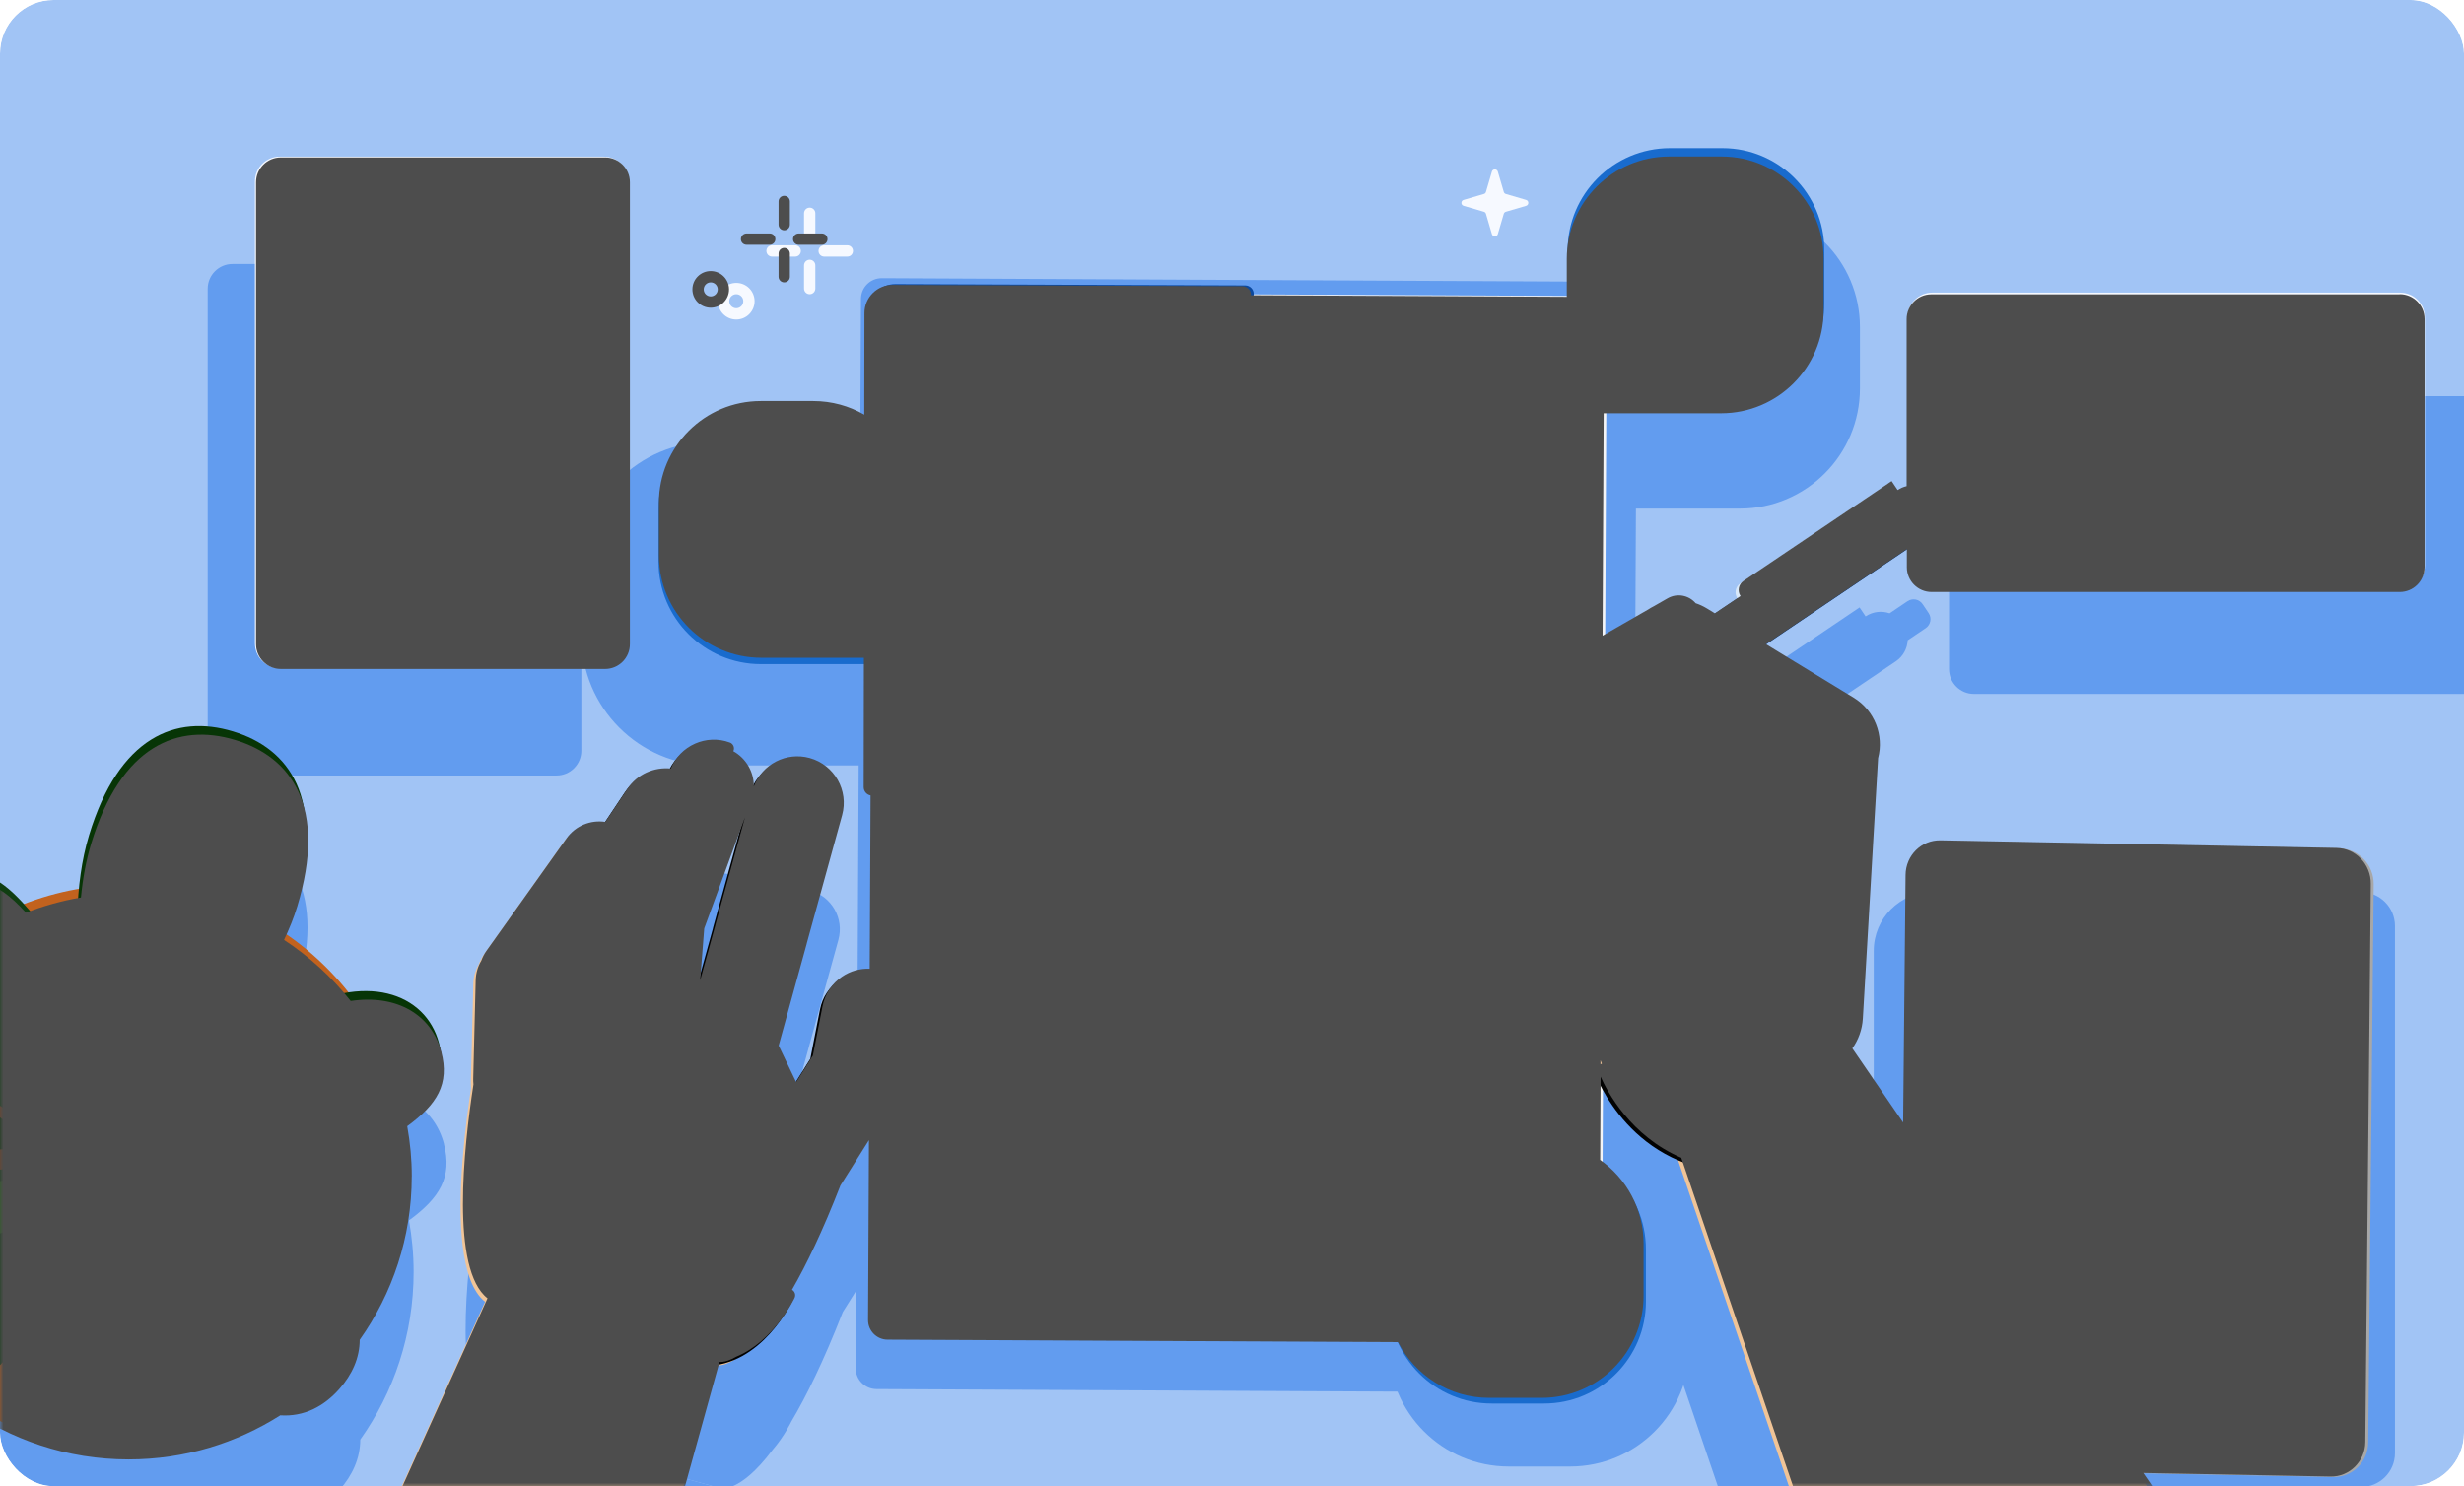 <svg width="368" height="222" viewBox="0 0 368 222" fill="none" xmlns="http://www.w3.org/2000/svg">
<g clip-path="url(#clip0_2191_30362)">
<rect width="368" height="222" rx="8" fill="#F8F8F7"/>
<g clip-path="url(#clip1_2191_30362)" filter="url(#filter0_dd_2191_30362)">
<rect width="368" height="222.173" transform="translate(0 -0.087)" fill="#A1C4F5"/>
<g clip-path="url(#clip2_2191_30362)">
<path d="M66.311 170.879C64.858 165.312 59.585 162.03 52.435 163.102C49.554 159.465 46.109 156.298 42.226 153.739C43.044 152.032 43.736 150.305 44.256 148.585C48.844 133.426 43.45 125.733 34.733 123.092C26.015 120.452 17.259 123.86 12.672 139.013C11.891 141.596 11.39 144.383 11.117 147.239C8.199 147.734 5.388 148.522 2.698 149.569C-2.086 144.3 -5.513 143.608 -10.252 147.017C-15.093 150.502 -18.367 156.145 -15.956 163.566C-18.018 166.245 -19.769 169.171 -21.172 172.294C-24.236 171.259 -25.772 171.386 -26.501 173.043C-27.301 174.852 -26.945 178.001 -24.001 180.972C-24.617 183.885 -24.947 186.9 -24.947 189.998C-24.947 192.499 -24.725 194.943 -24.319 197.324C-24.839 197.635 -25.353 197.958 -25.848 198.295V198.307C-38.937 207.207 -39.584 216.583 -34.458 224.124C-29.344 231.665 -20.398 234.515 -7.302 225.616C-7.137 225.508 -6.978 225.387 -6.82 225.273C0.293 230.377 8.998 233.385 18.414 233.385C26.967 233.385 34.929 230.897 41.642 226.625C45.297 226.866 48.342 225.254 50.715 222.556C52.638 220.372 53.799 217.84 53.805 215.047C58.818 207.969 61.774 199.329 61.774 189.998C61.774 187.37 61.527 184.799 61.083 182.298C65.657 178.959 67.593 175.824 66.298 170.879H66.311Z" fill="#629CEF"/>
<path d="M294.793 59.176H368.945V103.655H294.793C292.75 103.655 291.094 101.998 291.094 99.954V62.87C291.094 60.826 292.75 59.169 294.793 59.169V59.176Z" fill="#629CEF"/>
<path d="M288.602 133.267H352.634C355.425 133.267 357.69 135.533 357.69 138.326V217.065C357.69 219.858 355.425 222.124 352.634 222.124H288.602C283.767 222.124 279.846 218.201 279.846 213.364V142.021C279.846 137.184 283.767 133.261 288.602 133.261V133.267Z" fill="#629CEF"/>
<path d="M241.396 42.094L131.7 41.554C129.987 41.548 128.597 42.925 128.585 44.639L127.798 204.382C127.792 206.096 129.168 207.486 130.881 207.499L240.577 208.038C242.29 208.045 243.68 206.667 243.692 204.953L244.479 45.211C244.486 43.497 243.109 42.106 241.396 42.094Z" fill="#629CEF"/>
<path d="M210.846 174.115H234.417C244.309 174.109 252.341 182.139 252.341 192.041V201.227C252.341 211.072 244.36 219.064 234.519 219.07H225.338C215.446 219.07 207.407 211.04 207.407 201.144V177.562C207.401 175.664 208.943 174.122 210.84 174.122L210.846 174.115Z" fill="#629CEF"/>
<path d="M232.855 72.538V48.956C232.842 39.059 240.874 31.017 250.766 31.017H259.947C269.788 31.017 277.776 39.002 277.782 48.848V58.033C277.782 67.929 269.756 75.972 259.864 75.972H236.293C234.396 75.978 232.855 74.436 232.855 72.538Z" fill="#629CEF"/>
<path d="M131.441 114.338H106.106C95.472 114.338 86.843 105.705 86.843 95.06V85.189C86.843 74.607 95.427 66.019 106.004 66.019H115.87C126.504 66.019 135.14 74.652 135.14 85.297V110.644C135.14 112.681 133.484 114.338 131.441 114.338Z" fill="#629CEF"/>
<path d="M263.069 241.167H316.797L271.832 175.505C272.745 174.217 273.304 172.681 273.399 171.049L275.677 132.15C276.565 128.754 275.182 125.04 272.035 123.117L258.933 115.119L283.144 98.786C284.242 98.049 284.851 96.869 284.915 95.644L287.605 93.828C288.347 93.327 288.537 92.324 288.043 91.581L287.142 90.242C286.64 89.499 285.638 89.308 284.896 89.804L282.212 91.613C281.051 91.213 279.725 91.34 278.627 92.076L277.726 90.737L255.608 105.66C254.865 106.162 254.675 107.165 255.17 107.908L251.344 110.485L250.145 109.755C249.606 109.425 249.047 109.171 248.476 108.98C247.461 107.781 245.704 107.438 244.289 108.25L242.252 109.418C241.96 109.564 241.668 109.729 241.395 109.914L217.317 123.752C215.724 124.666 215.179 126.697 216.092 128.29L216.638 129.236C217.323 130.436 218.281 131.382 219.379 132.055L214.957 135.038L210.667 140.402L210.35 139.932L205.059 143.5L206.493 145.626L207.926 147.753L213.218 144.185L212.901 143.716L219.157 141.843C217.717 144.788 216.137 148.299 216.073 149.651C215.877 150.673 216.162 151.771 216.936 152.577L226.815 162.886C228.008 164.13 229.93 164.232 231.256 163.184C231.827 169.811 233.179 174.839 234.841 178.635C234.841 178.635 235.863 181.568 238.477 184.754C239.409 185.916 240.342 186.836 241.211 187.566C242.525 188.703 244.073 189.769 245.888 190.632L263.076 241.174L263.069 241.167Z" fill="#629CEF"/>
<path d="M102.685 240.907L107.818 222.378L73.194 212.831L60.384 241.167L102.685 240.907Z" fill="#629CEF"/>
<path d="M133.393 165.082L131.179 164.644C127.936 164.01 124.789 166.123 124.149 169.367L122.657 176.959C122.575 177.073 122.486 177.188 122.41 177.315L119.758 181.542L116.033 173.76L119.91 159.693C119.929 159.63 119.936 159.572 119.948 159.509L125.214 140.396C126.09 137.209 124.218 133.908 121.033 133.032C117.848 132.156 114.549 134.029 113.673 137.215L108.185 157.141C108.166 157.205 108.16 157.262 108.147 157.325L105.717 166.149L104.879 166.371L105.565 157.573L112.601 138.383C113.743 135.279 112.144 131.839 109.041 130.696C105.939 129.554 102.5 131.153 101.358 134.257L101.174 134.753C98.826 134.219 96.288 135.14 94.867 137.26L91.771 141.894C89.341 141.088 86.575 141.913 85.007 144.109L73.028 160.944C72.705 161.401 72.457 161.896 72.273 162.397C71.766 163.248 71.467 164.238 71.436 165.298L71.068 180.076C71.061 180.343 71.08 180.603 71.106 180.863C69.64 190.385 67.686 208.514 73.2 212.831L107.627 222.321C107.627 222.321 110.488 223.108 115.361 216.608C117.22 214.443 118.172 212.367 118.172 212.367C120.443 208.546 123.032 203.264 125.874 195.984L133.304 184.151C134.04 182.983 134.313 181.657 134.186 180.381C134.199 180.311 134.224 180.247 134.237 180.184L136.343 169.456C136.743 167.431 135.423 165.47 133.399 165.076L133.393 165.082ZM92.608 169.589L91.784 169.805L93.122 163L92.608 169.589Z" fill="#629CEF"/>
<path d="M83.125 39.434H34.721C32.678 39.434 31.021 41.09 31.021 43.134V112.141C31.021 114.185 32.678 115.842 34.721 115.842H83.125C85.168 115.842 86.824 114.185 86.824 112.141V43.134C86.824 41.09 85.168 39.434 83.125 39.434Z" fill="#629CEF"/>
</g>
<g clip-path="url(#clip3_2191_30362)">
<path d="M358.457 43.712H288.582C286.539 43.712 284.883 45.369 284.883 47.413V84.491C284.883 86.535 286.539 88.192 288.582 88.192H358.457C360.5 88.192 362.156 86.535 362.156 84.491V47.413C362.156 45.369 360.5 43.712 358.457 43.712Z" fill="#F6F9FF"/>
<path d="M306.955 49.521H300.725V79.908H306.955V49.521Z" fill="#0A489F"/>
<path d="M317.177 54.028H310.946V79.908H317.177V54.028Z" fill="#0A489F"/>
<path d="M327.4 52.219H321.169V79.908H327.4V52.219Z" fill="#0A489F"/>
<path d="M337.614 49.521H331.384V79.908H337.614V49.521Z" fill="#0A489F"/>
<path d="M347.837 55.551H341.606V79.908H347.837V55.551Z" fill="#0A489F"/>
<path d="M306.955 60.629H300.725V79.907H306.955V60.629Z" fill="#196BCD"/>
<path d="M317.177 63.493H310.946V79.908H317.177V63.493Z" fill="#196BCD"/>
<path d="M327.4 62.343H321.169V79.907H327.4V62.343Z" fill="#196BCD"/>
<path d="M337.614 60.629H331.384V79.907H337.614V60.629Z" fill="#196BCD"/>
<path d="M347.837 64.457H341.606V79.908H347.837V64.457Z" fill="#196BCD"/>
<path d="M306.955 71.122H300.725V79.907H306.955V71.122Z" fill="#0A489F"/>
<path d="M317.177 72.43H310.946V79.907H317.177V72.43Z" fill="#0A489F"/>
<path d="M327.4 71.903H321.169V79.907H327.4V71.903Z" fill="#0A489F"/>
<path d="M337.614 71.122H331.384V79.907H337.614V71.122Z" fill="#0A489F"/>
<path d="M347.837 72.868H341.606V79.907H347.837V72.868Z" fill="#0A489F"/>
<path d="M297.281 50.796H296.608V83.348H297.281V50.796Z" fill="#629CEF"/>
<path d="M353.578 83.342V82.669H296.824V83.342H353.578Z" fill="#629CEF"/>
</g>
<g clip-path="url(#clip4_2191_30362)">
<path d="M237.067 44.22L133.748 43.712C132.136 43.706 130.823 45.007 130.817 46.619L130.074 197.075C130.068 198.687 131.369 200.001 132.98 200.008L236.299 200.516C237.911 200.522 239.224 199.221 239.231 197.608L239.973 47.153C239.979 45.54 238.679 44.226 237.067 44.22Z" fill="#F4F4F5"/>
<path d="M130.703 118.73C129.998 118.73 129.434 118.165 129.434 117.461L129.548 46.613C129.548 45.489 129.992 44.442 130.791 43.655C131.578 42.874 132.619 42.442 133.735 42.442H133.754L185.985 42.639C186.683 42.639 187.254 43.211 187.248 43.915C187.248 44.613 186.677 45.178 185.979 45.178L133.748 44.981H133.742C133.304 44.981 132.892 45.153 132.581 45.458C132.27 45.769 132.092 46.181 132.092 46.619L131.978 117.461C131.978 118.159 131.407 118.73 130.709 118.73H130.703Z" fill="#0A489F"/>
<path d="M144.56 84.783C142.892 84.783 141.527 83.431 141.515 81.761C141.502 80.085 142.86 78.708 144.535 78.695H144.56C146.229 78.695 147.587 80.047 147.599 81.717C147.612 83.393 146.261 84.77 144.579 84.783H144.56ZM144.541 79.419C143.26 79.432 142.225 80.479 142.232 81.761C142.244 83.037 143.285 84.072 144.56 84.072H144.579C145.861 84.059 146.895 83.012 146.889 81.73C146.876 80.447 145.817 79.406 144.548 79.419H144.541Z" fill="#2978D6"/>
<path d="M165.271 84.783C164.465 84.783 163.71 84.472 163.139 83.907C162.561 83.335 162.238 82.573 162.232 81.761C162.219 80.085 163.57 78.708 165.252 78.695C166.908 78.676 168.304 80.034 168.316 81.717C168.329 83.392 166.971 84.77 165.296 84.783H165.271ZM165.252 79.412C163.97 79.425 162.936 80.472 162.942 81.755C162.942 82.377 163.196 82.961 163.634 83.392C164.078 83.83 164.655 84.065 165.283 84.059C166.565 84.046 167.599 82.999 167.593 81.717C167.58 80.441 166.54 79.406 165.264 79.406H165.245L165.252 79.412Z" fill="#2978D6"/>
<path d="M185.979 84.776C185.173 84.776 184.418 84.466 183.841 83.9C183.264 83.329 182.94 82.567 182.934 81.755C182.921 80.079 184.272 78.702 185.954 78.689C186.753 78.702 187.534 78.994 188.111 79.565C188.688 80.136 189.012 80.898 189.018 81.71C189.031 83.386 187.68 84.764 185.998 84.776H185.973H185.979ZM185.967 79.406C184.685 79.419 183.651 80.466 183.657 81.749C183.657 82.371 183.911 82.955 184.349 83.386C184.793 83.824 185.364 84.059 185.998 84.053C187.28 84.04 188.314 82.993 188.308 81.71C188.308 81.088 188.054 80.504 187.616 80.073C187.178 79.641 186.601 79.406 185.986 79.406H185.967Z" fill="#2978D6"/>
<path d="M206.695 84.77C205.026 84.77 203.669 83.418 203.65 81.749C203.637 80.073 204.995 78.695 206.67 78.683H206.695C208.364 78.683 209.721 80.035 209.734 81.704C209.747 83.38 208.389 84.757 206.714 84.77H206.695ZM206.676 79.4C205.394 79.413 204.36 80.46 204.366 81.742C204.379 83.018 205.42 84.053 206.689 84.053H206.708C207.989 84.04 209.024 82.993 209.017 81.71C209.005 80.435 207.964 79.4 206.695 79.4H206.676Z" fill="#2978D6"/>
<path d="M227.405 84.763C226.6 84.763 225.845 84.452 225.274 83.887C224.696 83.316 224.373 82.554 224.366 81.742C224.354 80.066 225.705 78.689 227.386 78.676C228.186 78.689 228.966 78.981 229.544 79.552C230.121 80.123 230.445 80.885 230.451 81.697C230.457 82.51 230.146 83.278 229.575 83.856C229.004 84.433 228.243 84.757 227.431 84.763H227.405ZM227.386 79.393C226.105 79.406 225.071 80.453 225.077 81.735C225.077 82.358 225.331 82.942 225.769 83.373C226.213 83.811 226.765 84.046 227.418 84.04C228.04 84.04 228.624 83.786 229.055 83.348C229.493 82.903 229.728 82.319 229.721 81.697C229.721 81.075 229.468 80.491 229.03 80.06C228.586 79.622 228.002 79.393 227.38 79.393H227.386Z" fill="#2978D6"/>
<path d="M144.573 123.549C142.904 123.549 141.54 122.197 141.527 120.527C141.515 118.852 142.873 117.474 144.548 117.461C146.248 117.461 147.599 118.801 147.612 120.483C147.625 122.159 146.273 123.536 144.592 123.549H144.573ZM144.554 118.179C143.272 118.191 142.238 119.239 142.244 120.521C142.257 121.797 143.298 122.832 144.573 122.832H144.592C145.874 122.819 146.908 121.772 146.902 120.489C146.889 119.213 145.848 118.179 144.579 118.179H144.56H144.554Z" fill="#2978D6"/>
<path d="M165.284 123.543C163.615 123.543 162.251 122.191 162.238 120.521C162.226 118.845 163.577 117.468 165.259 117.455H165.284C166.953 117.455 168.31 118.807 168.329 120.477C168.342 122.152 166.984 123.53 165.309 123.543H165.29H165.284ZM165.265 118.179C163.983 118.191 162.949 119.239 162.955 120.521C162.955 121.143 163.209 121.727 163.647 122.159C164.085 122.59 164.662 122.825 165.278 122.825H165.297C166.578 122.813 167.612 121.765 167.606 120.483C167.593 119.207 166.553 118.172 165.278 118.172H165.259L165.265 118.179Z" fill="#2978D6"/>
<path d="M185.992 123.536C184.323 123.536 182.959 122.184 182.946 120.515C182.934 118.839 184.285 117.461 185.967 117.449H185.992C186.798 117.449 187.553 117.76 188.124 118.325C188.701 118.896 189.025 119.658 189.031 120.47C189.044 122.146 187.692 123.524 186.011 123.536H185.992ZM185.973 118.172C184.691 118.185 183.657 119.232 183.663 120.515C183.67 121.791 184.717 122.825 185.986 122.825H186.005C187.286 122.813 188.32 121.765 188.314 120.483C188.314 119.861 188.06 119.277 187.623 118.845C187.185 118.414 186.607 118.179 185.992 118.179H185.973V118.172Z" fill="#2978D6"/>
<path d="M206.702 123.536C205.033 123.536 203.675 122.184 203.656 120.515C203.644 118.839 205.001 117.461 206.676 117.449C208.326 117.449 209.728 118.788 209.741 120.47C209.754 122.146 208.396 123.524 206.721 123.536H206.702ZM206.683 118.166C205.401 118.179 204.367 119.226 204.373 120.508C204.386 121.784 205.427 122.819 206.696 122.819H206.715C207.996 122.806 209.03 121.759 209.024 120.477C209.011 119.201 207.971 118.166 206.702 118.166H206.683Z" fill="#2978D6"/>
<path d="M227.412 123.529C225.743 123.529 224.379 122.177 224.366 120.508C224.354 118.832 225.705 117.455 227.386 117.442H227.412C228.218 117.442 228.973 117.753 229.55 118.318C230.127 118.889 230.451 119.651 230.457 120.463C230.464 121.276 230.153 122.044 229.582 122.622C229.011 123.199 228.249 123.523 227.437 123.529H227.418H227.412ZM227.393 118.159C226.111 118.172 225.077 119.219 225.083 120.502C225.09 121.777 226.137 122.812 227.405 122.812H227.425C228.046 122.812 228.63 122.558 229.061 122.12C229.499 121.676 229.734 121.092 229.728 120.47C229.728 119.848 229.474 119.264 229.036 118.832C228.598 118.4 228.021 118.166 227.405 118.166H227.386L227.393 118.159Z" fill="#2978D6"/>
<path d="M153.665 58.528H144.008C142.827 58.528 141.87 59.486 141.87 60.667V61.226C141.87 62.408 142.827 63.365 144.008 63.365H153.665C154.846 63.365 155.803 62.408 155.803 61.226V60.667C155.803 59.486 154.846 58.528 153.665 58.528Z" fill="#8DC1FF"/>
<path d="M185.929 66.748H176.272C175.091 66.748 174.134 67.706 174.134 68.887V69.446C174.134 70.627 175.091 71.585 176.272 71.585H185.929C187.11 71.585 188.067 70.627 188.067 69.446V68.887C188.067 67.706 187.11 66.748 185.929 66.748Z" fill="#8DC1FF"/>
<path d="M186.525 58.522H161.749C160.568 58.522 159.61 59.48 159.61 60.661V61.22C159.61 62.401 160.568 63.359 161.749 63.359H186.525C187.706 63.359 188.663 62.401 188.663 61.22V60.661C188.663 59.48 187.706 58.522 186.525 58.522Z" fill="#8DC1FF"/>
<path d="M168.532 66.71H143.755C142.574 66.71 141.617 67.668 141.617 68.849V69.408C141.617 70.589 142.574 71.547 143.755 71.547H168.532C169.713 71.547 170.67 70.589 170.67 69.408V68.849C170.67 67.668 169.713 66.71 168.532 66.71Z" fill="#8DC1FF"/>
<path d="M219.074 58.516H194.297C193.116 58.516 192.159 59.473 192.159 60.655V61.213C192.159 62.395 193.116 63.353 194.297 63.353H219.074C220.255 63.353 221.212 62.395 221.212 61.213V60.655C221.212 59.473 220.255 58.516 219.074 58.516Z" fill="#8DC1FF"/>
<path d="M153.678 97.32H144.021C142.84 97.32 141.883 98.278 141.883 99.459V100.018C141.883 101.199 142.84 102.157 144.021 102.157H153.678C154.859 102.157 155.816 101.199 155.816 100.018V99.459C155.816 98.278 154.859 97.32 153.678 97.32Z" fill="#8DC1FF"/>
<path d="M227.956 105.54H185.446C184.265 105.54 183.308 106.498 183.308 107.679V108.238C183.308 109.419 184.265 110.377 185.446 110.377H227.956C229.137 110.377 230.094 109.419 230.094 108.238V107.679C230.094 106.498 229.137 105.54 227.956 105.54Z" fill="#8DC1FF"/>
<path d="M186.532 97.313H161.755C160.574 97.313 159.617 98.271 159.617 99.452V100.011C159.617 101.192 160.574 102.15 161.755 102.15H186.532C187.713 102.15 188.67 101.192 188.67 100.011V99.452C188.67 98.271 187.713 97.313 186.532 97.313Z" fill="#8DC1FF"/>
<path d="M177.694 105.502H143.768C142.587 105.502 141.63 106.46 141.63 107.641V108.2C141.63 109.381 142.587 110.339 143.768 110.339H177.694C178.875 110.339 179.832 109.381 179.832 108.2V107.641C179.832 106.46 178.875 105.502 177.694 105.502Z" fill="#8DC1FF"/>
<path d="M219.087 97.306H194.31C193.129 97.306 192.172 98.264 192.172 99.445V100.004C192.172 101.185 193.129 102.143 194.31 102.143H219.087C220.268 102.143 221.225 101.185 221.225 100.004V99.445C221.225 98.264 220.268 97.306 219.087 97.306Z" fill="#8DC1FF"/>
<path d="M144.58 157.966C142.911 157.966 141.554 156.62 141.541 154.944C141.541 154.132 141.846 153.364 142.417 152.786C142.988 152.209 143.749 151.885 144.561 151.878H144.587C146.255 151.878 147.613 153.224 147.626 154.9C147.638 156.576 146.281 157.953 144.606 157.966H144.58ZM144.561 152.602C143.939 152.602 143.356 152.856 142.924 153.294C142.486 153.738 142.252 154.322 142.258 154.944C142.271 156.22 143.311 157.255 144.58 157.255H144.599C145.881 157.249 146.915 156.195 146.909 154.913C146.896 153.637 145.855 152.602 144.587 152.602H144.567H144.561Z" fill="#2978D6"/>
<path d="M165.29 157.966C164.484 157.966 163.729 157.655 163.158 157.09C162.581 156.519 162.257 155.757 162.251 154.944C162.238 153.269 163.596 151.891 165.271 151.878H165.297C166.965 151.878 168.323 153.224 168.336 154.9C168.348 156.576 166.991 157.953 165.316 157.966H165.29ZM165.271 152.596C163.99 152.602 162.955 153.656 162.962 154.938C162.962 155.56 163.215 156.144 163.653 156.576C164.091 157.007 164.668 157.242 165.284 157.242H165.303C165.925 157.242 166.508 156.988 166.94 156.55C167.378 156.106 167.612 155.522 167.606 154.9C167.593 153.624 166.553 152.589 165.284 152.589H165.265L165.271 152.596Z" fill="#2978D6"/>
<path d="M185.998 157.961C185.192 157.961 184.437 157.65 183.866 157.085C183.289 156.513 182.965 155.752 182.959 154.939C182.953 154.127 183.264 153.358 183.835 152.781C184.406 152.203 185.167 151.879 185.979 151.873H186.005C186.81 151.873 187.565 152.184 188.136 152.749C188.714 153.32 189.037 154.082 189.044 154.895C189.05 155.707 188.739 156.475 188.168 157.053C187.597 157.631 186.836 157.954 186.024 157.961H185.998ZM185.979 152.59C185.357 152.59 184.774 152.844 184.342 153.282C183.904 153.727 183.67 154.311 183.676 154.933C183.676 155.555 183.93 156.139 184.368 156.57C184.805 157.002 185.383 157.237 185.998 157.237H186.017C186.639 157.237 187.223 156.983 187.654 156.545C188.092 156.101 188.327 155.517 188.32 154.895C188.32 154.273 188.067 153.689 187.629 153.257C187.191 152.825 186.614 152.59 185.998 152.59H185.979Z" fill="#2978D6"/>
<path d="M206.708 157.954C205.046 157.954 203.682 156.609 203.669 154.933C203.656 153.257 205.014 151.879 206.689 151.867H206.715C208.383 151.867 209.741 153.212 209.754 154.888C209.754 155.701 209.449 156.469 208.878 157.047C208.307 157.624 207.546 157.948 206.734 157.954H206.708ZM206.696 152.584C206.074 152.584 205.49 152.838 205.059 153.276C204.621 153.72 204.386 154.304 204.392 154.926C204.405 156.202 205.446 157.237 206.715 157.237H206.734C207.355 157.237 207.939 156.983 208.371 156.545C208.808 156.101 209.043 155.517 209.037 154.895C209.024 153.619 207.984 152.584 206.715 152.584H206.696Z" fill="#2978D6"/>
<path d="M227.418 157.948C226.612 157.948 225.857 157.637 225.286 157.072C224.709 156.501 224.385 155.739 224.379 154.926C224.366 153.251 225.724 151.873 227.399 151.86H227.425C228.23 151.86 228.985 152.171 229.556 152.736C230.134 153.308 230.457 154.069 230.464 154.882C230.47 155.694 230.159 156.463 229.588 157.04C229.017 157.618 228.256 157.942 227.444 157.948H227.418ZM227.405 152.584C226.124 152.59 225.09 153.644 225.096 154.926C225.096 155.548 225.35 156.132 225.788 156.564C226.225 156.996 226.803 157.231 227.418 157.231H227.437C228.059 157.231 228.643 156.977 229.074 156.539C229.512 156.094 229.747 155.51 229.74 154.888C229.74 154.266 229.487 153.682 229.049 153.251C228.611 152.819 228.034 152.584 227.418 152.584H227.399H227.405Z" fill="#2978D6"/>
<path d="M153.691 139.234H144.034C142.853 139.234 141.896 140.192 141.896 141.373V141.932C141.896 143.113 142.853 144.071 144.034 144.071H153.691C154.871 144.071 155.829 143.113 155.829 141.932V141.373C155.829 140.192 154.871 139.234 153.691 139.234Z" fill="#8DC1FF"/>
<path d="M186.545 139.228H161.768C160.587 139.228 159.63 140.185 159.63 141.367V141.925C159.63 143.107 160.587 144.065 161.768 144.065H186.545C187.726 144.065 188.683 143.107 188.683 141.925V141.367C188.683 140.185 187.726 139.228 186.545 139.228Z" fill="#8DC1FF"/>
<path d="M219.093 139.221H194.317C193.136 139.221 192.179 140.179 192.179 141.36V141.919C192.179 143.1 193.136 144.058 194.317 144.058H219.093C220.274 144.058 221.232 143.1 221.232 141.919V141.36C221.232 140.179 220.274 139.221 219.093 139.221Z" fill="#8DC1FF"/>
<path d="M144.586 189.528C142.917 189.528 141.56 188.182 141.547 186.506C141.547 185.694 141.851 184.926 142.422 184.348C142.993 183.771 143.755 183.447 144.567 183.44H144.592C146.261 183.44 147.619 184.786 147.632 186.462C147.644 188.138 146.286 189.515 144.611 189.528H144.586ZM144.573 184.164C143.952 184.164 143.368 184.418 142.936 184.856C142.499 185.3 142.264 185.884 142.27 186.506C142.283 187.782 143.323 188.817 144.592 188.817H144.611C145.893 188.811 146.927 187.757 146.921 186.475C146.908 185.199 145.868 184.164 144.599 184.164H144.58H144.573Z" fill="#2978D6"/>
<path d="M165.294 189.528C164.488 189.528 163.733 189.217 163.162 188.652C162.585 188.081 162.261 187.319 162.255 186.506C162.242 184.831 163.6 183.453 165.275 183.44H165.3C166.969 183.44 168.327 184.786 168.34 186.462C168.352 188.138 166.995 189.515 165.32 189.528H165.294ZM165.281 184.158C164 184.164 162.966 185.218 162.972 186.5C162.972 187.122 163.226 187.706 163.664 188.138C164.101 188.569 164.679 188.804 165.294 188.804H165.313C165.935 188.804 166.519 188.55 166.95 188.112C167.388 187.668 167.623 187.084 167.616 186.462C167.604 185.186 166.563 184.151 165.294 184.151H165.275L165.281 184.158Z" fill="#2978D6"/>
<path d="M186.005 189.522C185.199 189.522 184.444 189.211 183.873 188.646C183.296 188.074 182.972 187.313 182.966 186.5C182.96 185.688 183.27 184.919 183.842 184.342C184.413 183.764 185.174 183.44 185.986 183.434H186.011C186.817 183.434 187.572 183.745 188.143 184.31C188.721 184.881 189.044 185.643 189.051 186.456C189.057 187.268 188.746 188.036 188.175 188.614C187.604 189.192 186.843 189.515 186.03 189.522H186.005ZM185.992 184.151C185.371 184.151 184.787 184.405 184.355 184.843C183.918 185.288 183.683 185.872 183.689 186.494C183.689 187.116 183.943 187.7 184.381 188.131C184.819 188.563 185.396 188.798 186.011 188.798H186.03C186.652 188.798 187.236 188.544 187.667 188.106C188.105 187.662 188.34 187.078 188.334 186.456C188.334 185.834 188.08 185.25 187.642 184.818C187.204 184.386 186.627 184.151 186.011 184.151H185.992Z" fill="#2978D6"/>
<path d="M206.715 189.515C205.053 189.515 203.689 188.169 203.676 186.493C203.663 184.817 205.021 183.44 206.696 183.427H206.721C208.39 183.427 209.748 184.773 209.761 186.449C209.761 187.261 209.456 188.029 208.885 188.607C208.314 189.185 207.553 189.508 206.74 189.515H206.715ZM206.702 184.145C206.081 184.145 205.497 184.398 205.065 184.836C204.628 185.281 204.393 185.865 204.399 186.487C204.412 187.763 205.452 188.797 206.721 188.797H206.74C207.362 188.797 207.946 188.544 208.377 188.106C208.815 187.661 209.05 187.077 209.044 186.455C209.031 185.179 207.99 184.145 206.721 184.145H206.702Z" fill="#2978D6"/>
<path d="M227.43 189.509C226.624 189.509 225.869 189.198 225.298 188.633C224.721 188.062 224.397 187.3 224.391 186.487C224.378 184.812 225.736 183.434 227.411 183.421H227.436C228.242 183.421 228.997 183.732 229.568 184.297C230.145 184.869 230.469 185.63 230.475 186.443C230.482 187.255 230.171 188.024 229.6 188.601C229.029 189.179 228.267 189.503 227.455 189.509H227.43ZM227.411 184.139C226.129 184.145 225.095 185.199 225.101 186.481C225.101 187.103 225.355 187.687 225.793 188.119C226.231 188.55 226.808 188.785 227.424 188.785H227.443C228.064 188.785 228.648 188.531 229.08 188.093C229.517 187.649 229.752 187.065 229.746 186.443C229.746 185.821 229.492 185.237 229.054 184.805C228.616 184.374 228.039 184.139 227.424 184.139H227.405H227.411Z" fill="#2978D6"/>
<path d="M168.557 170.795H144.041C142.86 170.795 141.902 171.753 141.902 172.935V173.493C141.902 174.675 142.86 175.632 144.041 175.632H168.557C169.738 175.632 170.695 174.675 170.695 173.493V172.935C170.695 171.753 169.738 170.795 168.557 170.795Z" fill="#8DC1FF"/>
<path d="M202.248 170.79H176.297C175.116 170.79 174.159 171.747 174.159 172.929V173.487C174.159 174.669 175.116 175.627 176.297 175.627H202.248C203.429 175.627 204.386 174.669 204.386 173.487V172.929C204.386 171.747 203.429 170.79 202.248 170.79Z" fill="#8DC1FF"/>
</g>
<g clip-path="url(#clip5_2191_30362)">
<path d="M290.276 125.599L349.403 126.735C352.252 126.792 354.536 129.192 354.511 132.093L353.692 215.478C353.667 218.385 351.332 220.696 348.483 220.638L289.356 219.502C286.507 219.445 284.223 217.046 284.248 214.145L285.067 130.76C285.092 127.859 287.427 125.548 290.276 125.599Z" fill="#A7A7A7"/>
<path d="M285.94 131.377L284.785 211.186C284.745 213.966 286.964 216.252 289.743 216.293L347.437 217.129C350.215 217.169 352.5 214.948 352.54 212.168L353.696 132.359C353.736 129.58 351.517 127.294 348.738 127.253L291.044 126.417C288.266 126.377 285.981 128.598 285.94 131.377Z" fill="#F4F4F4"/>
<path d="M290.164 155.356L290.07 161.83C290.058 162.672 290.73 163.363 291.57 163.376L298.041 163.469C298.882 163.482 299.574 162.809 299.586 161.968L299.68 155.494C299.692 154.653 299.02 153.961 298.179 153.949L291.708 153.855C290.867 153.843 290.176 154.515 290.164 155.356Z" fill="#5A5A5A"/>
<path d="M302.343 155.532L302.25 162.006C302.237 162.847 302.909 163.539 303.75 163.551L310.221 163.645C311.062 163.657 311.754 162.985 311.766 162.144L311.86 155.67C311.872 154.829 311.2 154.137 310.359 154.124L303.888 154.031C303.047 154.018 302.356 154.691 302.343 155.532Z" fill="#5A5A5A"/>
<path d="M314.531 155.707L314.437 162.181C314.425 163.022 315.097 163.714 315.938 163.726L322.409 163.82C323.25 163.832 323.941 163.16 323.953 162.319L324.047 155.845C324.059 155.003 323.387 154.311 322.547 154.299L316.076 154.205C315.235 154.193 314.543 154.865 314.531 155.707Z" fill="#5A5A5A"/>
<path d="M326.706 155.882L326.612 162.357C326.6 163.198 327.272 163.89 328.112 163.902L334.583 163.996C335.424 164.008 336.116 163.336 336.128 162.494L336.222 156.02C336.234 155.179 335.562 154.487 334.721 154.475L328.25 154.381C327.409 154.369 326.718 155.041 326.706 155.882Z" fill="#5A5A5A"/>
<path d="M338.885 156.058L338.792 162.532C338.779 163.373 339.451 164.065 340.292 164.077L346.763 164.171C347.604 164.183 348.296 163.511 348.308 162.67L348.402 156.196C348.414 155.354 347.742 154.663 346.901 154.65L340.43 154.557C339.589 154.544 338.898 155.216 338.885 156.058Z" fill="#5A5A5A"/>
<path d="M289.987 167.543L289.893 174.017C289.881 174.859 290.553 175.55 291.394 175.563L297.865 175.656C298.706 175.669 299.397 174.996 299.409 174.155L299.503 167.681C299.515 166.84 298.844 166.148 298.003 166.136L291.532 166.042C290.691 166.03 289.999 166.702 289.987 167.543Z" fill="#5A5A5A"/>
<path d="M302.169 167.718L302.075 174.192C302.063 175.033 302.734 175.725 303.575 175.737L310.046 175.831C310.887 175.843 311.579 175.171 311.591 174.33L311.685 167.856C311.697 167.015 311.025 166.323 310.184 166.31L303.713 166.217C302.872 166.204 302.181 166.877 302.169 167.718Z" fill="#A7A7A7"/>
<path d="M314.35 167.894L314.256 174.368C314.244 175.21 314.916 175.901 315.757 175.914L322.228 176.007C323.069 176.02 323.76 175.348 323.773 174.506L323.866 168.032C323.879 167.191 323.207 166.499 322.366 166.487L315.895 166.393C315.054 166.381 314.362 167.053 314.35 167.894Z" fill="#A7A7A7"/>
<path d="M326.53 168.075L326.436 174.549C326.424 175.391 327.096 176.083 327.937 176.095L334.408 176.189C335.249 176.201 335.94 175.529 335.952 174.687L336.046 168.213C336.058 167.372 335.386 166.68 334.546 166.668L328.075 166.574C327.234 166.562 326.542 167.234 326.53 168.075Z" fill="#A7A7A7"/>
<path d="M338.711 168.25L338.617 174.724C338.605 175.566 339.276 176.257 340.117 176.27L346.588 176.363C347.429 176.376 348.121 175.703 348.133 174.862L348.227 168.388C348.239 167.547 347.567 166.855 346.726 166.843L340.255 166.749C339.414 166.737 338.723 167.409 338.711 168.25Z" fill="#5A5A5A"/>
<path d="M289.811 179.729L289.717 186.203C289.705 187.045 290.377 187.736 291.218 187.749L297.689 187.842C298.53 187.855 299.221 187.182 299.234 186.341L299.327 179.867C299.34 179.026 298.668 178.334 297.827 178.322L291.356 178.228C290.515 178.216 289.823 178.888 289.811 179.729Z" fill="#5A5A5A"/>
<path d="M301.993 179.905L301.899 186.38C301.887 187.221 302.559 187.913 303.4 187.925L309.871 188.019C310.712 188.031 311.403 187.359 311.415 186.517L311.509 180.043C311.521 179.202 310.849 178.51 310.008 178.498L303.537 178.404C302.697 178.392 302.005 179.064 301.993 179.905Z" fill="#A7A7A7"/>
<path d="M314.174 180.08L314.081 186.554C314.068 187.396 314.74 188.088 315.581 188.1L322.052 188.193C322.893 188.206 323.585 187.534 323.597 186.692L323.691 180.218C323.703 179.377 323.031 178.685 322.19 178.673L315.719 178.579C314.878 178.567 314.187 179.239 314.174 180.08Z" fill="#A7A7A7"/>
<path d="M326.355 180.256L326.261 186.73C326.249 187.571 326.921 188.263 327.762 188.275L334.233 188.369C335.074 188.381 335.765 187.709 335.778 186.868L335.871 180.393C335.883 179.552 335.212 178.86 334.371 178.848L327.9 178.754C327.059 178.742 326.367 179.414 326.355 180.256Z" fill="#A7A7A7"/>
<path d="M338.536 180.437L338.442 186.911C338.43 187.752 339.102 188.444 339.943 188.456L346.414 188.55C347.254 188.562 347.946 187.89 347.958 187.049L348.052 180.575C348.064 179.733 347.392 179.041 346.551 179.029L340.08 178.935C339.239 178.923 338.548 179.595 338.536 180.437Z" fill="#5A5A5A"/>
<path d="M289.636 191.922L289.543 198.396C289.53 199.237 290.202 199.929 291.043 199.942L297.514 200.035C298.355 200.047 299.047 199.375 299.059 198.534L299.153 192.06C299.165 191.219 298.493 190.527 297.652 190.515L291.181 190.421C290.34 190.409 289.648 191.081 289.636 191.922Z" fill="#B61D1C"/>
<path d="M301.812 192.098L301.718 198.572C301.706 199.413 302.378 200.105 303.219 200.117L309.69 200.211C310.531 200.223 311.222 199.551 311.235 198.71L311.328 192.236C311.341 191.394 310.669 190.703 309.828 190.69L303.357 190.597C302.516 190.584 301.824 191.257 301.812 192.098Z" fill="#A7A7A7"/>
<path d="M314 192.266L313.906 198.74C313.894 199.582 314.565 200.274 315.406 200.286L321.877 200.38C322.718 200.392 323.41 199.72 323.422 198.878L323.516 192.404C323.528 191.563 322.856 190.871 322.015 190.859L315.544 190.765C314.703 190.753 314.012 191.425 314 192.266Z" fill="#A7A7A7"/>
<path d="M326.179 192.442L326.086 198.916C326.073 199.757 326.745 200.449 327.586 200.461L334.057 200.555C334.898 200.567 335.59 199.895 335.602 199.054L335.696 192.579C335.708 191.738 335.036 191.046 334.195 191.034L327.724 190.94C326.883 190.928 326.191 191.6 326.179 192.442Z" fill="#A7A7A7"/>
<path d="M338.359 192.623L338.088 211.284C338.076 212.125 338.748 212.817 339.589 212.829L346.06 212.923C346.901 212.935 347.593 212.263 347.605 211.422L347.875 192.761C347.887 191.92 347.215 191.228 346.374 191.216L339.903 191.122C339.062 191.11 338.371 191.782 338.359 192.623Z" fill="#5A5A5A"/>
<path d="M289.462 204.103L289.369 210.577C289.357 211.419 290.028 212.11 290.869 212.123L297.34 212.216C298.181 212.229 298.873 211.557 298.885 210.715L298.979 204.241C298.991 203.4 298.319 202.708 297.478 202.696L291.007 202.602C290.166 202.59 289.475 203.262 289.462 204.103Z" fill="#B61D1C"/>
<path d="M301.637 204.284L301.544 210.758C301.531 211.6 302.203 212.292 303.044 212.304L309.515 212.398C310.356 212.41 311.048 211.738 311.06 210.896L311.154 204.422C311.166 203.581 310.494 202.889 309.653 202.877L303.182 202.783C302.341 202.771 301.649 203.443 301.637 204.284Z" fill="#A7A7A7"/>
<path d="M313.823 204.46L313.729 210.934C313.717 211.775 314.389 212.467 315.23 212.479L321.701 212.573C322.542 212.585 323.233 211.913 323.245 211.072L323.339 204.598C323.351 203.756 322.679 203.064 321.839 203.052L315.367 202.958C314.527 202.946 313.835 203.618 313.823 204.46Z" fill="#A7A7A7"/>
<path d="M326.004 204.634L325.911 211.109C325.899 211.95 326.57 212.642 327.411 212.654L333.882 212.748C334.723 212.76 335.415 212.088 335.427 211.246L335.521 204.772C335.533 203.931 334.861 203.239 334.02 203.227L327.549 203.133C326.708 203.121 326.017 203.793 326.004 204.634Z" fill="#5A5A5A"/>
<path d="M290.494 132.503L290.295 146.213C290.283 147.054 290.955 147.746 291.796 147.758L346.99 148.558C347.831 148.571 348.523 147.898 348.535 147.057L348.733 133.347C348.746 132.506 348.074 131.814 347.233 131.802L292.039 131.002C291.198 130.99 290.506 131.662 290.494 132.503Z" fill="#9EAC9A"/>
<path d="M292.265 133.511L292.095 145.209C292.084 146.018 292.73 146.684 293.54 146.696L345.454 147.448C346.263 147.46 346.929 146.813 346.941 146.004L347.11 134.306C347.122 133.496 346.475 132.83 345.666 132.818L293.752 132.066C292.942 132.054 292.277 132.701 292.265 133.511Z" fill="#B5C0B2"/>
</g>
<g clip-path="url(#clip6_2191_30362)">
<path d="M92.609 124.329C89.912 122.412 86.175 123.041 84.259 125.732L72.28 142.567C71.956 143.024 71.709 143.519 71.525 144.02C71.017 144.871 70.719 145.861 70.687 146.921L70.319 161.699C70.237 165.006 72.851 167.755 76.156 167.837C79.462 167.92 82.21 165.304 82.292 161.997L82.622 148.686L94.011 132.683C95.927 129.985 95.299 126.246 92.609 124.329Z" fill="#F0C497"/>
<path d="M119.207 141.133L124.473 122.019C125.349 118.833 123.477 115.532 120.292 114.656C117.107 113.78 113.808 115.653 112.932 118.839L107.444 138.765C107.425 138.828 107.418 138.886 107.406 138.949L102.698 156.037C101.822 159.224 103.694 162.525 106.879 163.407C110.064 164.283 113.364 162.411 114.245 159.224L119.175 141.323C119.194 141.26 119.201 141.203 119.213 141.139L119.207 141.133Z" fill="#F0C497"/>
<path d="M133.431 162.004C133.444 161.934 133.469 161.87 133.482 161.807L135.589 151.079C135.988 149.054 134.669 147.093 132.645 146.699L130.43 146.261C127.188 145.626 124.041 147.74 123.4 150.984L121.909 158.576C121.827 158.69 121.738 158.804 121.662 158.931L112.76 173.119C111.002 175.918 111.846 179.619 114.644 181.377L115.393 181.847C118.191 183.605 121.89 182.761 123.648 179.962L132.55 165.774C133.286 164.606 133.558 163.279 133.431 162.004Z" fill="#F0C497"/>
<path d="M102.425 117.232C99.677 115.391 95.96 116.134 94.12 118.883L82.642 136.066C82.578 136.161 82.528 136.257 82.47 136.358C81.906 137.082 81.487 137.939 81.303 138.904L77.921 156.138C77.287 159.382 79.4 162.53 82.642 163.171C85.884 163.806 89.031 161.692 89.672 158.449L92.819 142.401L104.081 125.548C105.921 122.799 105.179 119.079 102.431 117.239L102.425 117.232Z" fill="#F0C497"/>
<path d="M101.936 222.53L59.642 222.79L72.452 194.454L107.069 203.994L101.936 222.53Z" fill="#F0C497"/>
<path d="M103.464 156.513L104.809 139.196L111.846 120.007C112.988 116.902 111.389 113.462 108.286 112.319C105.184 111.177 101.745 112.776 100.603 115.88L93.49 135.279C93.319 135.743 93.217 136.219 93.167 136.689C93.027 137.127 92.926 137.59 92.888 138.066L91.53 155.58C91.276 158.881 93.738 161.762 97.037 162.016C100.336 162.27 103.217 159.807 103.471 156.506L103.464 156.513Z" fill="#F0C497"/>
<path d="M72.451 194.454L106.878 203.944C106.878 203.944 114.238 205.976 125.481 176.693L110.901 146.217L71.385 156.596C71.385 156.596 64.888 188.538 72.451 194.461V194.454Z" fill="#F0C497"/>
<path d="M114.232 159.217L119.162 141.316C119.181 141.253 119.187 141.196 119.2 141.132L124.466 122.019C125.342 118.832 123.47 115.532 120.285 114.656C117.1 113.78 113.801 115.652 112.925 118.839L107.437 138.765C107.418 138.828 107.411 138.885 107.399 138.949L103.757 152.177" fill="#F0C497"/>
<path d="M114.233 160.169C114.15 160.169 114.062 160.156 113.979 160.137C113.472 159.998 113.173 159.471 113.313 158.969L123.547 121.771C124.283 119.092 122.71 116.312 120.032 115.576C117.355 114.833 114.576 116.414 113.84 119.092L104.665 152.431C104.525 152.939 104.005 153.231 103.497 153.098C102.99 152.958 102.692 152.431 102.831 151.93L106.473 138.701C106.486 138.631 106.499 138.574 106.511 138.523L112 118.597C113.015 114.903 116.847 112.732 120.533 113.748C124.22 114.763 126.396 118.597 125.381 122.285L120.115 141.399C120.102 141.468 120.089 141.532 120.07 141.589L115.14 159.484C115.026 159.909 114.639 160.182 114.22 160.182L114.233 160.169Z" fill="#020202"/>
<path d="M135.588 151.079C135.988 149.054 134.668 147.093 132.644 146.699L130.43 146.261C127.188 145.626 124.041 147.74 123.4 150.984L121.909 158.576C121.827 158.69 121.738 158.804 121.662 158.931L118.312 164.263" fill="#F0C497"/>
<path d="M118.313 165.222C118.142 165.222 117.964 165.178 117.805 165.076C117.361 164.797 117.228 164.207 117.507 163.762L120.857 158.424C120.908 158.341 120.965 158.265 121.016 158.183L122.463 150.8C122.818 148.978 123.865 147.41 125.4 146.376C126.936 145.341 128.788 144.967 130.609 145.328L132.824 145.766C134.048 146.008 135.108 146.712 135.806 147.747C136.504 148.788 136.757 150.032 136.516 151.264C136.415 151.778 135.914 152.114 135.4 152.013C134.886 151.911 134.549 151.41 134.651 150.895C134.791 150.165 134.651 149.429 134.232 148.807C133.813 148.185 133.192 147.772 132.462 147.633L130.248 147.195C127.526 146.661 124.874 148.439 124.334 151.168L122.843 158.76C122.818 158.9 122.761 159.027 122.678 159.141C122.589 159.262 122.526 159.344 122.469 159.44L119.119 164.772C118.935 165.057 118.63 165.216 118.313 165.216V165.222Z" fill="#020202"/>
<path d="M102.425 117.233C99.678 115.392 95.96 116.135 94.12 118.883L82.642 136.067C82.578 136.162 82.528 136.257 82.471 136.359C81.906 137.082 81.487 137.939 81.303 138.904L78.746 151.924" fill="#F0C497"/>
<path d="M78.738 152.87C78.674 152.87 78.617 152.87 78.554 152.851C78.04 152.749 77.704 152.248 77.805 151.733L80.362 138.714C80.572 137.654 81.009 136.683 81.675 135.819L81.695 135.788C81.745 135.705 81.79 135.623 81.847 135.54L93.325 118.357C95.45 115.176 99.771 114.319 102.95 116.446C103.388 116.738 103.502 117.328 103.21 117.766C102.918 118.204 102.328 118.319 101.89 118.027C99.581 116.484 96.446 117.106 94.904 119.417L83.427 136.6C83.395 136.645 83.37 136.695 83.344 136.74L83.287 136.841C83.268 136.88 83.243 136.911 83.217 136.943C82.716 137.578 82.386 138.295 82.234 139.082L79.677 152.102C79.588 152.552 79.188 152.87 78.744 152.87H78.738Z" fill="#020202"/>
<path d="M108.286 112.319C105.183 111.177 101.744 112.776 100.602 115.88L93.49 135.279C93.318 135.743 93.217 136.219 93.166 136.689C93.026 137.127 92.925 137.59 92.887 138.066L91.865 151.206" fill="#F0C497"/>
<path d="M91.867 152.165C91.867 152.165 91.817 152.165 91.791 152.165C91.265 152.127 90.878 151.664 90.916 151.143L91.937 138.003C91.975 137.502 92.077 137 92.229 136.499C92.299 135.959 92.419 135.439 92.597 134.963L99.71 115.564C101.029 111.971 105.027 110.117 108.618 111.438C109.113 111.622 109.366 112.168 109.182 112.656C108.998 113.151 108.453 113.399 107.964 113.221C105.356 112.263 102.457 113.609 101.499 116.217L94.386 135.616C94.253 135.991 94.158 136.378 94.114 136.803C94.107 136.867 94.094 136.93 94.075 136.994C93.948 137.387 93.872 137.775 93.841 138.156L92.819 151.295C92.781 151.797 92.362 152.171 91.874 152.171L91.867 152.165Z" fill="#020202"/>
<path d="M117.422 193.997C117.422 193.997 112.194 205.41 102.265 202.674L117.422 193.997Z" fill="#F0C497"/>
<path d="M105.281 204.045C104.253 204.045 103.161 203.906 102.013 203.588C101.505 203.448 101.207 202.922 101.347 202.42C101.486 201.912 102.007 201.62 102.514 201.754C111.562 204.248 116.505 193.705 116.555 193.597C116.771 193.121 117.342 192.911 117.818 193.127C118.294 193.343 118.503 193.914 118.288 194.39C118.237 194.498 113.751 204.045 105.281 204.045Z" fill="#020202"/>
</g>
<g clip-path="url(#clip7_2191_30362)">
<path d="M250.036 171.615L267.389 222.651H321.117L274.584 154.698L250.036 171.615Z" fill="#F0C497"/>
<path d="M250.037 171.614C250.037 171.614 233.648 167.787 235.412 132.404L259.77 111.5L280.054 112.688L277.719 152.533C277.542 155.548 275.791 158.252 273.113 159.642L250.037 171.621V171.614Z" fill="#F0C497"/>
<path d="M225.818 118.725C227.258 115.176 235.31 107.864 235.31 107.864L241.287 110.644L234.18 122.813L225.812 118.725H225.818Z" fill="#F0C497"/>
<path d="M236.541 132.772L229.968 125.91L230.679 122.501L225.818 118.724C225.818 118.724 220.508 128.627 220.387 131.128C220.191 132.15 220.476 133.248 221.25 134.054L231.129 144.363C232.398 145.69 234.498 145.734 235.824 144.465L236.3 144.007C239.466 140.973 239.574 135.939 236.535 132.772H236.541Z" fill="#EDA372"/>
<path d="M240.115 137.967L238.76 138.647C237.059 139.501 234.989 138.814 234.136 137.112L226.13 121.145C225.277 119.443 225.963 117.373 227.665 116.519L233.308 113.687C235.009 112.833 237.079 113.52 237.932 115.222L243.787 126.899C245.827 130.967 244.182 135.926 240.115 137.967Z" fill="#F0C497"/>
<path d="M263.92 107.533L257.873 95.472C257.048 93.834 255.056 93.168 253.413 93.993L249.866 95.77L246.973 94.52C245.291 93.79 243.337 94.564 242.608 96.246L231.301 122.387C230.571 124.069 231.346 126.024 233.027 126.754L234.81 127.528C238.832 129.274 243.509 127.421 245.253 123.39L250.735 110.719L254.181 117.588C255.005 119.226 256.998 119.892 258.641 119.067L260.379 118.197C264.301 116.229 265.887 111.456 263.914 107.533H263.92Z" fill="#F0C497"/>
<path d="M235.824 144.465L236.3 144.007C239.466 140.973 239.573 135.939 236.534 132.772L229.961 125.91L230.672 122.501L225.812 118.724" fill="#EDA372"/>
<path d="M235.824 145.417C235.576 145.417 235.322 145.322 235.138 145.125C234.777 144.744 234.789 144.141 235.164 143.779L235.64 143.322C238.425 140.65 238.514 136.219 235.849 133.432L229.276 126.57C229.06 126.342 228.965 126.024 229.035 125.713L229.625 122.882L225.234 119.467C224.822 119.143 224.745 118.547 225.069 118.134C225.393 117.721 225.989 117.645 226.401 117.969L231.262 121.746C231.547 121.968 231.687 122.336 231.611 122.692L231.001 125.612L237.226 132.112C240.62 135.654 240.5 141.297 236.959 144.693L236.483 145.15C236.299 145.328 236.058 145.417 235.824 145.417Z" fill="#020202"/>
<path d="M240.116 137.967L238.761 138.648C237.06 139.501 234.99 138.814 234.137 137.112L226.131 121.146C225.278 119.443 225.964 117.373 227.666 116.519L233.309 113.687C235.01 112.833 237.08 113.52 237.933 115.223L243.788 126.9C245.828 130.968 244.183 135.927 240.116 137.967Z" fill="#EDA372"/>
<path d="M237.216 139.971C235.604 139.971 234.05 139.082 233.276 137.546L225.269 121.581C224.742 120.527 224.653 119.34 225.027 118.223C225.395 117.106 226.182 116.204 227.229 115.678L232.87 112.846C233.923 112.32 235.109 112.231 236.226 112.605C237.343 112.973 238.244 113.76 238.77 114.808L244.627 126.488C246.898 131.02 245.064 136.562 240.534 138.834L239.176 139.514C238.548 139.831 237.876 139.977 237.21 139.977L237.216 139.971ZM228.086 117.372C227.489 117.671 227.045 118.185 226.836 118.82C226.626 119.454 226.677 120.127 226.975 120.724L234.982 136.689C235.598 137.92 237.102 138.415 238.333 137.8L239.69 137.12C243.282 135.318 244.741 130.925 242.939 127.332L237.083 115.652C236.784 115.055 236.27 114.611 235.636 114.402C235.002 114.192 234.329 114.243 233.733 114.541L228.092 117.372H228.086Z" fill="#020202"/>
<path d="M272.162 113.138L257.873 95.472C257.048 93.834 255.056 93.168 253.413 93.993L249.866 95.77L246.973 94.52C245.291 93.79 243.337 94.564 242.608 96.246L231.301 122.387C230.571 124.069 231.346 126.024 233.027 126.754L234.81 127.528C238.832 129.274 243.509 127.421 245.253 123.39L250.735 110.719L258.413 126.03" fill="#EDA372"/>
<path d="M237.969 129.135C236.769 129.135 235.57 128.887 234.441 128.398L232.658 127.624C230.494 126.691 229.498 124.164 230.431 122.006L241.737 95.872C242.188 94.825 243.025 94.019 244.085 93.593C245.145 93.174 246.306 93.194 247.353 93.644L249.833 94.723L252.98 93.143C254.002 92.629 255.157 92.546 256.242 92.908C257.289 93.257 258.145 93.981 258.665 94.952L272.891 112.542C273.22 112.948 273.157 113.551 272.751 113.881C272.345 114.211 271.742 114.148 271.412 113.741L257.124 96.075C257.079 96.025 257.041 95.968 257.016 95.904C256.73 95.339 256.248 94.914 255.645 94.717C255.043 94.52 254.402 94.565 253.837 94.85L250.29 96.628C250.036 96.755 249.745 96.761 249.484 96.653L246.591 95.403C246.007 95.149 245.367 95.142 244.777 95.377C244.187 95.612 243.723 96.056 243.476 96.64L232.169 122.774C231.649 123.974 232.201 125.371 233.4 125.891L235.183 126.666C238.724 128.195 242.848 126.564 244.377 123.022L249.859 110.352C250.005 110.009 250.335 109.787 250.703 109.78C251.077 109.755 251.413 109.977 251.578 110.307L259.255 125.618C259.49 126.088 259.3 126.659 258.83 126.894C258.361 127.129 257.79 126.938 257.555 126.469L250.791 112.986L246.122 123.784C245.176 125.967 243.444 127.649 241.23 128.525C240.17 128.944 239.06 129.154 237.956 129.154L237.969 129.135Z" fill="#020202"/>
<path d="M276.355 104.594L254.459 91.232C253.92 90.901 253.361 90.648 252.79 90.457C251.775 89.257 250.018 88.915 248.603 89.727L246.566 90.895C246.274 91.041 245.982 91.206 245.71 91.39L221.631 105.229C220.038 106.143 219.493 108.174 220.406 109.767L220.952 110.713C223.135 114.515 227.995 115.829 231.795 113.646L246.23 105.349L267.847 118.546C271.692 120.895 276.717 119.676 279.064 115.829C281.412 111.983 280.194 106.955 276.349 104.606L276.355 104.594Z" fill="#F0C497"/>
<path d="M267.389 118.667C267.224 118.667 267.059 118.623 266.907 118.534L246.229 106.435L232.271 114.459C228.02 116.902 222.569 115.43 220.127 111.177L219.587 110.231C219.016 109.241 218.87 108.092 219.168 106.987C219.467 105.883 220.177 104.962 221.167 104.397C221.624 104.137 222.201 104.289 222.468 104.746C222.728 105.203 222.576 105.781 222.119 106.048C221.573 106.365 221.18 106.873 221.015 107.482C220.85 108.092 220.932 108.733 221.25 109.279L221.789 110.225C223.711 113.57 227.988 114.725 231.332 112.802L245.766 104.499C246.064 104.327 246.426 104.334 246.718 104.499L267.871 116.871C268.328 117.137 268.48 117.721 268.214 118.172C268.036 118.477 267.719 118.642 267.389 118.642V118.667Z" fill="#020202"/>
<path d="M285.893 79.374L283.184 75.35L289.211 71.287C289.954 70.785 290.956 70.982 291.457 71.725L292.358 73.064C292.859 73.807 292.663 74.81 291.92 75.311L285.886 79.38L285.893 79.374Z" fill="#D9E9F9"/>
<path d="M223.795 123.218L219.277 116.515L282.948 73.559C284.8 72.309 287.313 72.798 288.557 74.651C289.8 76.505 289.318 79.019 287.465 80.263L223.795 123.218Z" fill="#083575"/>
<path d="M210.813 127.104L219.277 116.516L223.795 123.219L210.813 127.104Z" fill="#D9E9F9"/>
<path d="M255.513 100.849L251.897 95.485C251.395 94.743 251.592 93.74 252.334 93.238C253.077 92.737 254.079 92.933 254.58 93.676L258.197 99.04C258.698 99.783 258.502 100.786 257.759 101.287C257.017 101.789 256.014 101.592 255.513 100.849Z" fill="#D9E9F9"/>
<path d="M261.73 89.823C260.987 90.324 259.985 90.127 259.484 89.385C258.982 88.642 259.179 87.639 259.921 87.138L282.039 72.22L283.848 74.905L261.73 89.829V89.823Z" fill="#D9E9F9"/>
<path d="M240.524 97.211L239.043 97.849C235.892 99.206 234.437 102.861 235.794 106.014L244.853 127.068C246.209 130.22 249.863 131.676 253.014 130.319L254.494 129.681C257.645 128.324 259.1 124.669 257.744 121.516L248.685 100.462C247.329 97.309 243.675 95.854 240.524 97.211Z" fill="#F0C497"/>
<path d="M258.957 124.336L249.002 101.205C247.472 97.644 243.342 96 239.783 97.529C236.223 99.059 234.58 103.192 236.109 106.753L248.043 134.493C248.043 134.493 242.003 140.536 241.686 146.192" fill="#F0C497"/>
<path d="M241.694 147.143C241.694 147.143 241.656 147.143 241.637 147.143C241.11 147.112 240.711 146.661 240.742 146.14C241.028 141.062 245.469 135.87 246.928 134.295L235.241 107.133C234.397 105.178 234.372 103.007 235.159 101.033C235.946 99.052 237.456 97.504 239.41 96.659C243.445 94.92 248.14 96.793 249.879 100.83L259.834 123.961C260.043 124.444 259.821 125.002 259.333 125.212C258.85 125.421 258.292 125.199 258.083 124.71L248.128 101.579C246.808 98.507 243.229 97.078 240.159 98.405C237.088 99.725 235.666 103.305 236.986 106.378L248.921 134.118C249.073 134.473 248.997 134.892 248.718 135.165C248.661 135.222 242.931 141.024 242.639 146.248C242.608 146.756 242.189 147.15 241.688 147.15L241.694 147.143Z" fill="#020202"/>
<path d="M258.405 127.518C258.075 127.585 257.723 127.476 257.485 127.2C257.144 126.797 257.197 126.197 257.6 125.855L268.692 116.475C269.089 116.135 269.695 116.186 270.036 116.589C270.377 116.993 270.325 117.593 269.921 117.934L258.83 127.315C258.703 127.425 258.56 127.486 258.405 127.518Z" fill="#020202"/>
<path d="M259.993 175.17C243.547 175.17 238.306 160.57 238.256 160.417C238.084 159.922 238.345 159.376 238.846 159.205C239.341 159.034 239.88 159.294 240.058 159.795C240.254 160.36 245.057 173.615 260.551 173.259C261.084 173.259 261.51 173.665 261.522 174.192C261.535 174.719 261.116 175.151 260.59 175.163C260.393 175.163 260.19 175.163 259.993 175.163V175.17Z" fill="#020202"/>
</g>
<g clip-path="url(#clip8_2191_30362)">
<path d="M18.895 216.728C42.233 216.728 61.152 197.8 61.152 174.452C61.152 151.103 42.233 132.175 18.895 132.175C-4.442 132.175 -23.361 151.103 -23.361 174.452C-23.361 197.8 -4.442 216.728 18.895 216.728Z" fill="#C2621E"/>
<path d="M18.894 203.607C34.988 203.607 48.035 190.554 48.035 174.451C48.035 158.349 34.988 145.296 18.894 145.296C2.799 145.296 -10.248 158.349 -10.248 174.451C-10.248 190.554 2.799 203.607 18.894 203.607Z" fill="#774422"/>
<path d="M29.586 165.457C25.627 171.627 21.87 180.59 21.87 176.076V166.491C21.87 166.491 22.917 162.194 26.122 158.995C29.319 155.795 14.479 156.811 14.479 156.811C16.3 162.638 17.512 163.26 17.512 167.926V173.245C17.512 173.245 15.602 172.617 13.838 167.926C12.074 163.235 11.884 173.918 11.884 173.918C14.644 175.251 17.512 176.876 17.512 178.533V184.716C17.512 185.922 18.489 186.893 19.688 186.893C20.893 186.893 21.864 185.916 21.864 184.716C21.864 179.142 24.459 180.761 31.489 179.999C38.519 179.238 33.539 159.267 29.579 165.438V165.45L29.586 165.457Z" fill="#011D03"/>
<path d="M44.078 134.093C39.611 148.864 22.569 163.946 18.609 162.74C13.641 161.236 8.832 139.533 13.299 124.761C17.766 110.003 26.299 106.676 34.795 109.254C43.291 111.825 48.544 119.321 44.078 134.093Z" fill="#073506"/>
<path d="M-16.801 169.367C-8.845 172.909 3.413 171.932 3.94 170.745C4.606 169.24 -4.721 163.635 -12.677 160.093C-20.634 156.551 -23.743 155.358 -24.878 157.922C-26.014 160.487 -24.758 165.831 -16.801 169.374V169.367Z" fill="#073506"/>
<path d="M14.333 171.183C14.333 171.183 20.259 173.455 16.871 174.071C13.483 174.693 8.356 174.566 4.765 174.439C1.174 174.312 10.977 188.43 12.722 184.437C14.46 180.457 16.547 178.559 21.63 177.626L23.736 177.239L21.059 182.533L25.881 183.39C25.627 178.083 30.125 176.058 30.125 176.058L30.798 175.937L30.011 171.646L23.311 172.878C23.311 172.878 19.453 172.084 19.212 166.904L14.339 171.157V171.183H14.333Z" fill="#011D03"/>
<path d="M-24.238 182.539C-11.478 173.868 11.243 172.852 13.578 176.286C16.496 180.578 6.592 200.478 -6.167 209.162C-18.927 217.833 -27.651 215.059 -32.632 207.708C-37.625 200.364 -36.997 191.223 -24.238 182.552V182.539Z" fill="#103E12"/>
<path d="M12.283 198.187C12.657 189.871 18.71 179.81 19.967 179.873C21.527 179.943 22.34 190.315 21.965 198.625C21.591 206.94 21.286 210.095 18.615 209.981C15.944 209.867 11.909 206.509 12.283 198.193V198.187Z" fill="#103E12"/>
<path d="M8.508 141.304C16.115 151.886 21.331 168.828 18.494 170.866C14.935 173.424 -3.465 165.959 -11.066 155.39C-18.674 144.808 -15.12 136.936 -9.036 132.556C-2.951 128.183 0.907 130.735 8.508 141.304Z" fill="#103E12"/>
<path d="M50.632 172.966C39.42 179.371 26.686 182.018 24.973 179.003C22.822 175.226 32.067 157.858 43.278 151.46C54.489 145.055 63.594 148.305 65.561 155.821C67.528 163.336 61.843 166.561 50.644 172.966H50.632Z" fill="#073506"/>
<path d="M30.798 204.782C22.232 197.215 17.328 181.104 19.352 178.8C21.896 175.918 37.974 179.359 46.546 186.913C55.111 194.479 54.724 201.24 50.378 206.172C46.032 211.104 39.37 212.336 30.798 204.775V204.782Z" fill="#24651A"/>
<path d="M-2.59 177.086C3.374 175.372 11.571 174.871 11.87 175.937C12.25 177.27 5.48 182.698 -0.49 184.412C-6.454 186.126 -9.087 184.424 -9.741 182.145C-10.395 179.867 -8.561 178.8 -2.59 177.086Z" fill="#24651A"/>
<path d="M37.688 164.124C32.682 168.624 24.408 172.325 23.602 171.437C22.6 170.319 27.156 162.473 32.174 157.979C37.18 153.479 39.902 153.307 41.622 155.218C43.341 157.129 42.713 159.623 37.694 164.13L37.688 164.124Z" fill="#24651A"/>
</g>
<g clip-path="url(#clip9_2191_30362)">
<path d="M90.174 23.399H41.769C39.726 23.399 38.07 25.056 38.07 27.1V96.107C38.07 98.151 39.726 99.808 41.769 99.808H90.174C92.217 99.808 93.873 98.151 93.873 96.107V27.1C93.873 25.056 92.217 23.399 90.174 23.399Z" fill="#F6F9FF"/>
<path d="M50.684 47.419C50.684 55.538 57.263 62.121 65.378 62.121C73.493 62.121 80.073 55.538 80.073 47.419C80.073 39.3 73.493 32.718 65.378 32.718V47.419H50.684Z" fill="#0A489F"/>
<path d="M63.746 32.724C56.596 32.724 50.803 38.52 50.803 45.674H63.746V32.724Z" fill="#629CEF"/>
<path d="M51.527 79.406H43.514V71.389H51.527V79.406ZM44.116 78.803H50.918V71.998H44.116V78.803Z" fill="#629CEF"/>
<path d="M58.931 79.406H50.917V71.389H58.931V79.406ZM51.526 78.803H58.328V71.998H51.526V78.803Z" fill="#629CEF"/>
<path d="M66.335 79.406H58.321V71.389H66.335V79.406ZM58.93 78.803H65.732V71.998H58.93V78.803Z" fill="#629CEF"/>
<path d="M73.745 79.406H65.731V71.389H73.745V79.406ZM66.334 78.803H73.136V71.998H66.334V78.803Z" fill="#629CEF"/>
<path d="M81.149 79.406H73.136V71.389H81.149V79.406ZM73.745 78.803H80.546V71.998H73.745V78.803Z" fill="#629CEF"/>
<path d="M51.527 86.82H43.514V78.803H51.527V86.82ZM44.116 86.211H50.918V79.406H44.116V86.211Z" fill="#629CEF"/>
<path d="M58.931 86.82H50.917V78.803H58.931V86.82ZM51.526 86.211H58.328V79.406H51.526V86.211Z" fill="#629CEF"/>
<path d="M66.335 86.82H58.321V78.803H66.335V86.82ZM58.93 86.211H65.732V79.406H58.93V86.211Z" fill="#629CEF"/>
<path d="M73.745 86.82H65.731V78.803H73.745V86.82ZM66.334 86.211H73.136V79.406H66.334V86.211Z" fill="#629CEF"/>
<path d="M81.149 86.82H73.136V78.803H81.149V86.82ZM73.745 86.211H80.546V79.406H73.745V86.211Z" fill="#629CEF"/>
<path d="M51.527 94.229H43.514V86.211H51.527V94.229ZM44.116 93.626H50.918V86.821H44.116V93.626Z" fill="#629CEF"/>
<path d="M58.931 94.229H50.917V86.211H58.931V94.229ZM51.526 93.626H58.328V86.821H51.526V93.626Z" fill="#629CEF"/>
<path d="M66.335 94.229H58.321V86.211H66.335V94.229ZM58.93 93.626H65.732V86.821H58.93V93.626Z" fill="#629CEF"/>
<path d="M73.745 94.229H65.731V86.211H73.745V94.229ZM66.334 93.626H73.136V86.821H66.334V93.626Z" fill="#629CEF"/>
<path d="M81.149 94.229H73.136V86.211H81.149V94.229ZM73.745 93.626H80.546V86.821H73.745V93.626Z" fill="#629CEF"/>
<path d="M88.558 94.229H80.545V86.211H88.558V94.229ZM81.148 93.626H87.949V86.821H81.148V93.626Z" fill="#629CEF"/>
<path d="M88.558 86.82H80.545V78.803H88.558V86.82ZM81.148 86.211H87.949V79.406H81.148V86.211Z" fill="#629CEF"/>
<path d="M88.558 79.406H80.545V71.389H88.558V79.406ZM81.148 78.803H87.949V71.998H81.148V78.803Z" fill="#629CEF"/>
<path d="M45.81 92.108C45.614 92.108 45.417 92.044 45.252 91.911C44.859 91.6 44.789 91.029 45.1 90.635C45.531 90.083 55.753 77.153 62.795 77.635C64.648 77.762 66.12 78.746 67.173 80.555C68.246 82.396 69.343 83.361 70.435 83.43C72.947 83.557 76.285 79.203 79.806 74.562C81.411 72.449 83.067 70.265 84.888 68.132C85.212 67.751 85.789 67.707 86.17 68.037C86.55 68.361 86.595 68.938 86.265 69.319C84.476 71.408 82.839 73.572 81.253 75.661C77.103 81.132 73.842 85.474 70.327 85.246C68.569 85.138 67.028 83.906 65.606 81.475C64.864 80.199 63.906 79.539 62.675 79.45C57.631 79.127 49.306 88.223 46.534 91.765C46.356 91.994 46.09 92.114 45.817 92.114L45.81 92.108Z" fill="#0A489F"/>
</g>
<g clip-path="url(#clip10_2191_30362)">
<path d="M133.744 99.205H113.63C105.198 99.205 98.346 92.349 98.346 83.906V76.067C98.346 67.669 105.16 60.851 113.554 60.851H121.39C129.829 60.851 136.681 67.707 136.681 76.149V96.272C136.681 97.891 135.368 99.205 133.744 99.205Z" fill="#196BCD"/>
<path d="M126.434 79.482H125.463C125.032 79.482 124.689 79.133 124.689 78.708C124.689 78.282 125.038 77.933 125.463 77.933H126.434C126.865 77.933 127.208 78.282 127.208 78.708C127.208 79.133 126.859 79.482 126.434 79.482ZM109.925 79.482H108.954C108.522 79.482 108.18 79.133 108.18 78.708C108.18 78.282 108.529 77.933 108.954 77.933H109.925C110.356 77.933 110.699 78.282 110.699 78.708C110.699 79.133 110.35 79.482 109.925 79.482ZM123.23 73.947C123.033 73.947 122.83 73.871 122.678 73.718C122.373 73.414 122.373 72.925 122.678 72.62L123.357 71.941C123.661 71.636 124.15 71.636 124.454 71.941C124.759 72.246 124.759 72.734 124.454 73.039L123.775 73.718C123.623 73.871 123.426 73.947 123.223 73.947H123.23ZM112.158 73.947C111.961 73.947 111.758 73.871 111.606 73.718L110.927 73.039C110.622 72.734 110.622 72.246 110.927 71.941C111.232 71.636 111.72 71.636 112.025 71.941L112.704 72.62C113.008 72.925 113.008 73.414 112.704 73.718C112.551 73.871 112.355 73.947 112.152 73.947H112.158ZM117.691 71.713C117.259 71.713 116.917 71.363 116.917 70.938V69.967C116.917 69.535 117.265 69.192 117.691 69.192C118.116 69.192 118.465 69.541 118.465 69.967V70.938C118.465 71.37 118.116 71.713 117.691 71.713Z" fill="#F6F9FF"/>
<path d="M117.691 88.228C116.968 88.228 116.283 87.943 115.769 87.429C115.255 86.915 114.969 86.229 114.969 85.505C114.969 85.467 114.969 85.429 114.976 85.391C115.033 84.985 115.001 84.566 114.868 84.179C114.741 83.804 114.531 83.461 114.259 83.182C113.332 82.471 112.66 81.506 112.311 80.389C111.955 79.253 111.968 78.053 112.342 76.923C112.717 75.793 113.427 74.828 114.392 74.136C116.321 72.746 119.049 72.746 120.978 74.136C121.942 74.835 122.653 75.799 123.027 76.923C123.402 78.053 123.414 79.253 123.059 80.389C122.71 81.506 122.037 82.471 121.111 83.182C120.838 83.461 120.629 83.81 120.502 84.179C120.369 84.566 120.337 84.985 120.394 85.391C120.394 85.429 120.4 85.467 120.4 85.505C120.4 86.235 120.115 86.915 119.601 87.429C119.087 87.943 118.408 88.222 117.678 88.222L117.691 88.228ZM116.53 85.556C116.543 85.848 116.663 86.121 116.873 86.331C117.31 86.769 118.078 86.769 118.522 86.331C118.732 86.121 118.852 85.848 118.865 85.556C118.782 84.928 118.846 84.287 119.043 83.69C119.246 83.074 119.601 82.503 120.064 82.046C120.09 82.02 120.115 81.995 120.147 81.976C120.838 81.455 121.333 80.751 121.593 79.926C121.853 79.1 121.841 78.237 121.568 77.418C121.295 76.599 120.781 75.901 120.083 75.4C118.687 74.39 116.708 74.39 115.312 75.4C114.614 75.901 114.1 76.599 113.827 77.418C113.554 78.237 113.548 79.1 113.802 79.926C114.056 80.751 114.557 81.455 115.248 81.976C115.274 81.995 115.306 82.02 115.331 82.046C115.794 82.503 116.149 83.074 116.352 83.69C116.549 84.287 116.613 84.934 116.53 85.556Z" fill="#F6F9FF"/>
<path d="M119.923 84.344H115.457C115.025 84.344 114.683 83.995 114.683 83.57C114.683 83.144 115.032 82.795 115.457 82.795H119.923C120.355 82.795 120.698 83.144 120.698 83.57C120.698 83.995 120.349 84.344 119.923 84.344Z" fill="#F6F9FF"/>
</g>
<g clip-path="url(#clip11_2191_30362)">
<path d="M237.063 60.483H257.176C265.614 60.483 272.467 53.627 272.467 45.185V37.345C272.46 28.947 265.646 22.129 257.252 22.129H249.416C240.977 22.129 234.125 28.985 234.125 37.428V57.55C234.125 59.169 235.438 60.483 237.063 60.483Z" fill="#196BCD"/>
<path d="M252.905 43.655C252.67 43.655 252.435 43.566 252.258 43.388L248.825 39.954C248.47 39.598 248.47 39.014 248.825 38.659C249.18 38.303 249.764 38.303 250.119 38.659L252.905 41.446L261.407 32.94C261.762 32.584 262.346 32.584 262.701 32.94C263.057 33.295 263.057 33.879 262.701 34.234L253.552 43.388C253.374 43.566 253.14 43.655 252.905 43.655Z" fill="#F6F9FF"/>
<path d="M259.771 50.523H246.047C245.19 50.523 244.385 50.193 243.782 49.584C243.179 48.975 242.843 48.162 242.843 47.318V33.587C242.843 32.743 243.185 31.918 243.782 31.321C244.378 30.725 245.19 30.382 246.047 30.382H256.345C256.852 30.382 257.258 30.794 257.258 31.296C257.258 31.797 256.846 32.21 256.345 32.21H246.047C245.679 32.21 245.336 32.356 245.076 32.61C244.816 32.864 244.676 33.219 244.676 33.581V47.311C244.676 47.673 244.822 48.029 245.076 48.283C245.33 48.537 245.679 48.683 246.047 48.683H259.771C260.139 48.683 260.481 48.543 260.742 48.283C261.002 48.022 261.141 47.673 261.141 47.311V40.443C261.141 39.935 261.554 39.529 262.055 39.529C262.556 39.529 262.969 39.942 262.969 40.443V47.311C262.969 48.156 262.626 48.981 262.03 49.578C261.433 50.174 260.621 50.517 259.764 50.517L259.771 50.523Z" fill="#F6F9FF"/>
</g>
<g clip-path="url(#clip12_2191_30362)">
<path d="M210.413 171.304H230.526C238.965 171.297 245.817 178.147 245.817 186.596V194.435C245.817 202.833 239.009 209.657 230.615 209.657H222.779C214.341 209.664 207.482 202.808 207.476 194.365V174.243C207.476 172.624 208.789 171.304 210.413 171.304Z" fill="#196BCD"/>
<path d="M224.073 196.593H220.317C219.905 196.593 219.568 196.256 219.568 195.844V192.086C219.568 191.889 219.644 191.692 219.79 191.553L229.65 181.688C230.297 181.047 231.148 180.691 232.061 180.691C232.975 180.691 233.825 181.047 234.472 181.688C235.107 182.323 235.468 183.199 235.468 184.1C235.468 185.002 235.107 185.878 234.472 186.512L224.612 196.377C224.473 196.517 224.283 196.599 224.08 196.599L224.073 196.593ZM221.072 195.088H223.769L233.406 185.446C233.762 185.09 233.965 184.602 233.965 184.1C233.965 183.599 233.762 183.11 233.406 182.754C232.696 182.043 231.42 182.043 230.71 182.754L221.072 192.397V195.095V195.088Z" fill="#F6F9FF"/>
<path d="M232.994 187.668C232.804 187.668 232.607 187.592 232.461 187.446L228.705 183.688C228.413 183.396 228.413 182.92 228.705 182.628C228.997 182.336 229.473 182.336 229.765 182.628L233.521 186.386C233.813 186.678 233.813 187.154 233.521 187.446C233.375 187.592 233.185 187.668 232.988 187.668H232.994Z" fill="#F6F9FF"/>
</g>
<g clip-path="url(#clip13_2191_30362)">
<path d="M120.925 36.165C120.462 36.165 120.081 35.79 120.081 35.32V31.861C120.081 31.398 120.455 31.017 120.925 31.017C121.394 31.017 121.769 31.391 121.769 31.861V35.32C121.769 35.784 121.394 36.165 120.925 36.165Z" fill="#F6F9FF"/>
<path d="M120.925 43.947C120.462 43.947 120.081 43.573 120.081 43.103V39.644C120.081 39.18 120.455 38.799 120.925 38.799C121.394 38.799 121.769 39.174 121.769 39.644V43.103C121.769 43.566 121.394 43.947 120.925 43.947Z" fill="#F6F9FF"/>
<path d="M126.548 38.33H123.09C122.627 38.33 122.246 37.955 122.246 37.485C122.246 37.016 122.62 36.641 123.09 36.641H126.548C127.011 36.641 127.392 37.016 127.392 37.485C127.392 37.955 127.017 38.33 126.548 38.33Z" fill="#F6F9FF"/>
<path d="M118.763 38.33H115.305C114.842 38.33 114.461 37.955 114.461 37.485C114.461 37.016 114.835 36.641 115.305 36.641H118.763C119.226 36.641 119.607 37.016 119.607 37.485C119.607 37.955 119.232 38.33 118.763 38.33Z" fill="#F6F9FF"/>
<path d="M109.962 47.73C108.452 47.73 107.228 46.505 107.228 44.994C107.228 43.483 108.452 42.258 109.962 42.258C111.472 42.258 112.697 43.483 112.697 44.994C112.697 46.505 111.472 47.73 109.962 47.73ZM109.962 43.947C109.385 43.947 108.915 44.417 108.915 44.994C108.915 45.572 109.385 46.042 109.962 46.042C110.54 46.042 111.009 45.572 111.009 44.994C111.009 44.417 110.54 43.947 109.962 43.947Z" fill="#F6F9FF"/>
</g>
<g clip-path="url(#clip14_2191_30362)">
<path d="M222.819 25.634C222.946 25.196 223.574 25.196 223.701 25.634L224.589 28.662C224.633 28.814 224.747 28.928 224.9 28.973L227.926 29.861C228.364 29.988 228.364 30.617 227.926 30.744L224.9 31.632C224.747 31.677 224.633 31.791 224.589 31.943L223.701 34.971C223.574 35.409 222.946 35.409 222.819 34.971L221.93 31.943C221.886 31.791 221.772 31.677 221.619 31.632L218.593 30.744C218.155 30.617 218.155 29.988 218.593 29.861L221.619 28.973C221.772 28.928 221.886 28.814 221.93 28.662L222.819 25.634Z" fill="#F6F9FF"/>
</g>
<g style="mix-blend-mode:color" clip-path="url(#clip15_2191_30362)">
<mask id="mask0_2191_30362" style="mask-type:luminance" maskUnits="userSpaceOnUse" x="-1" y="0" width="370" height="223">
<path d="M368.706 0.114H-0.113V222.288H368.706V0.114Z" fill="white"/>
</mask>
<g mask="url(#mask0_2191_30362)">
<path d="M90.373 23.52H41.94C39.896 23.52 38.239 25.176 38.239 27.22V96.227C38.239 98.271 39.896 99.928 41.94 99.928H90.373C92.417 99.928 94.074 98.271 94.074 96.227V27.22C94.074 25.176 92.417 23.52 90.373 23.52Z" fill="#4D4D4D"/>
<path d="M117.124 34.399C117.587 34.399 117.968 34.024 117.968 33.554V30.095C117.968 29.631 117.593 29.25 117.124 29.25C116.654 29.25 116.279 29.625 116.279 30.095V33.554C116.279 34.018 116.654 34.399 117.124 34.399Z" fill="#4D4D4D"/>
<path d="M117.124 42.181C117.587 42.181 117.968 41.807 117.968 41.337V37.877C117.968 37.414 117.593 37.033 117.124 37.033C116.654 37.033 116.279 37.408 116.279 37.877V41.337C116.279 41.8 116.654 42.181 117.124 42.181Z" fill="#4D4D4D"/>
<path d="M119.283 36.563H122.743C123.206 36.563 123.587 36.189 123.587 35.719C123.587 35.249 123.213 34.875 122.743 34.875H119.283C118.819 34.875 118.438 35.249 118.438 35.719C118.438 36.189 118.813 36.563 119.283 36.563Z" fill="#4D4D4D"/>
<path d="M111.5 36.563H114.96C115.423 36.563 115.804 36.189 115.804 35.719C115.804 35.249 115.429 34.875 114.96 34.875H111.5C111.036 34.875 110.655 35.249 110.655 35.719C110.655 36.189 111.03 36.563 111.5 36.563Z" fill="#4D4D4D"/>
<path d="M106.147 45.965C107.658 45.965 108.883 44.739 108.883 43.229C108.883 41.718 107.658 40.493 106.147 40.493C104.636 40.493 103.411 41.718 103.411 43.229C103.411 44.739 104.636 45.965 106.147 45.965ZM106.147 42.181C106.725 42.181 107.195 42.651 107.195 43.229C107.195 43.806 106.725 44.276 106.147 44.276C105.57 44.276 105.1 43.806 105.1 43.229C105.1 42.651 105.57 42.181 106.147 42.181Z" fill="#4D4D4D"/>
<path d="M61.499 175.733C61.499 173.168 61.258 170.667 60.82 168.23C65.282 164.973 67.168 161.92 65.905 157.102C64.489 151.675 59.347 148.475 52.376 149.523C49.57 145.974 46.212 142.889 42.422 140.401C43.215 138.738 43.895 137.056 44.403 135.373C48.872 120.602 43.615 113.105 35.115 110.534C26.614 107.963 18.076 111.283 13.606 126.048C12.844 128.562 12.355 131.279 12.089 134.066C9.245 134.548 6.502 135.316 3.88 136.332C-0.786 131.196 -4.125 130.524 -8.747 133.844C-13.47 137.24 -16.663 142.737 -14.308 149.973C-16.32 152.582 -18.028 155.439 -19.393 158.479C-22.383 157.47 -23.875 157.597 -24.592 159.209C-25.373 160.968 -25.024 164.04 -22.155 166.935C-22.758 169.772 -23.075 172.711 -23.075 175.733C-23.075 178.17 -22.859 180.551 -22.459 182.874C-22.967 183.179 -23.469 183.49 -23.951 183.82V183.833C-36.718 192.504 -37.34 201.645 -32.344 208.989C-27.36 216.333 -18.631 219.114 -5.865 210.443C-5.706 210.335 -5.553 210.22 -5.395 210.106C1.538 215.076 10.026 218.009 19.212 218.009C27.547 218.009 35.312 215.584 41.863 211.42C45.425 211.655 48.396 210.081 50.706 207.459C52.579 205.333 53.716 202.863 53.722 200.14C58.61 193.246 61.492 184.823 61.492 175.733H61.499Z" fill="#4D4D4D"/>
<path d="M358.378 43.965H288.456C286.412 43.965 284.755 45.622 284.755 47.666V72.619C284.292 72.727 283.835 72.918 283.416 73.203L282.514 71.864L260.383 86.788C259.641 87.289 259.45 88.292 259.945 89.035L256.117 91.612L254.917 90.882C254.378 90.552 253.819 90.298 253.248 90.108C252.232 88.908 250.473 88.565 249.058 89.378L247.02 90.546C246.728 90.692 246.436 90.857 246.163 91.041L239.345 94.957L239.51 61.733H257.057C265.5 61.733 272.357 54.877 272.357 46.435V38.595C272.357 30.197 265.538 23.379 257.139 23.379H249.299C240.856 23.379 233.999 30.235 233.999 38.678V44.334L186.83 44.099C186.83 44.099 186.837 44.061 186.837 44.035C186.837 43.337 186.272 42.766 185.573 42.759L133.313 42.562H133.294C132.183 42.562 131.135 42.994 130.348 43.775C129.555 44.562 129.11 45.609 129.104 46.733L129.078 61.942C126.837 60.647 124.235 59.905 121.46 59.905H113.62C105.221 59.905 98.403 66.722 98.403 75.12V82.96C98.403 91.403 105.259 98.258 113.702 98.258H129.021L128.99 117.575C128.99 118.19 129.428 118.704 130.018 118.819L129.891 144.705C128.444 144.654 127.015 145.048 125.784 145.873C124.247 146.908 123.2 148.476 122.844 150.298L121.397 157.68C121.34 157.756 121.289 157.839 121.238 157.921L118.902 161.641L116.293 156.188L120.457 141.068C120.476 141.011 120.489 140.947 120.502 140.877L125.771 121.764C126.787 118.076 124.609 114.242 120.921 113.226C117.435 112.268 113.836 114.153 112.585 117.467C112.598 115.315 111.442 113.283 109.519 112.211C109.532 112.185 109.544 112.166 109.557 112.135C109.741 111.639 109.487 111.093 108.992 110.916C105.481 109.627 101.59 111.373 100.18 114.801C97.704 114.547 95.171 115.632 93.692 117.841L90.391 122.773C88.233 122.45 85.972 123.319 84.62 125.217L72.634 142.052C72.311 142.509 72.063 143.004 71.879 143.505C71.371 144.356 71.073 145.346 71.041 146.406L70.673 161.184C70.666 161.451 70.685 161.711 70.711 161.971C69.244 171.493 67.289 189.622 72.806 193.939L59.988 222.275L102.307 222.015L107.443 203.486L107.221 203.422H107.252C107.252 203.422 108.198 203.689 109.925 202.68C115.632 200.337 118.629 193.964 118.673 193.875C118.876 193.425 118.705 192.904 118.286 192.663C120.445 188.918 122.87 183.871 125.511 177.098L129.777 170.312L129.643 197.182C129.637 198.795 130.939 200.109 132.551 200.115L208.79 200.49C211.329 205.428 216.478 208.818 222.407 208.812H230.247C238.646 208.812 245.465 201.988 245.465 193.59V185.75C245.465 180.596 242.9 176.032 238.989 173.264L239.053 160.829C240.056 163.082 243.535 169.69 251.096 172.947L267.881 222.275H321.64L320.103 220.035L348.049 220.568C350.9 220.625 353.229 218.314 353.261 215.407L354.08 132.022C354.106 129.115 351.82 126.715 348.97 126.665L289.808 125.528C286.958 125.471 284.628 127.782 284.596 130.689L284.234 167.678L276.648 156.607C277.562 155.319 278.121 153.782 278.216 152.151L280.495 113.252C281.384 109.856 280 106.142 276.851 104.219L263.742 96.221L284.787 82.033V84.731C284.787 86.775 286.444 88.432 288.488 88.432H358.41C360.454 88.432 362.111 86.775 362.111 84.731V47.647C362.111 45.603 360.454 43.946 358.41 43.946L358.378 43.965ZM111.277 122.043L106.878 138.008C106.865 138.065 106.853 138.116 106.84 138.186L104.573 146.419L105.177 138.687L111.284 122.037L111.277 122.043ZM239.034 158.372C239.097 158.543 239.167 158.708 239.237 158.873C239.161 158.905 239.097 158.943 239.034 158.988V158.372Z" fill="#4D4D4D"/>
</g>
</g>
</g>
</g>
<defs>
<filter id="filter0_dd_2191_30362" x="-4.04" y="-4.126" width="376.079" height="230.252" filterUnits="userSpaceOnUse" color-interpolation-filters="sRGB">
<feFlood flood-opacity="0" result="BackgroundImageFix"/>
<feColorMatrix in="SourceAlpha" type="matrix" values="0 0 0 0 0 0 0 0 0 0 0 0 0 0 0 0 0 0 127 0" result="hardAlpha"/>
<feMorphology radius="2.424" operator="dilate" in="SourceAlpha" result="effect1_dropShadow_2191_30362"/>
<feOffset/>
<feGaussianBlur stdDeviation="0.808"/>
<feColorMatrix type="matrix" values="0 0 0 0 0.122 0 0 0 0 0.122 0 0 0 0 0.122 0 0 0 0.04 0"/>
<feBlend mode="normal" in2="BackgroundImageFix" result="effect1_dropShadow_2191_30362"/>
<feColorMatrix in="SourceAlpha" type="matrix" values="0 0 0 0 0 0 0 0 0 0 0 0 0 0 0 0 0 0 127 0" result="hardAlpha"/>
<feOffset/>
<feGaussianBlur stdDeviation="1.212"/>
<feColorMatrix type="matrix" values="0 0 0 0 0.122 0 0 0 0 0.122 0 0 0 0 0.122 0 0 0 0.1 0"/>
<feBlend mode="normal" in2="effect1_dropShadow_2191_30362" result="effect2_dropShadow_2191_30362"/>
<feBlend mode="normal" in="SourceGraphic" in2="effect2_dropShadow_2191_30362" result="shape"/>
</filter>
<clipPath id="clip0_2191_30362">
<rect width="368" height="222" rx="8" fill="white"/>
</clipPath>
<clipPath id="clip1_2191_30362">
<rect width="368" height="222.173" fill="white" transform="translate(0 -0.087)"/>
</clipPath>
<clipPath id="clip2_2191_30362">
<rect width="406.38" height="205.072" fill="white" transform="translate(-37.434 36.095)"/>
</clipPath>
<clipPath id="clip3_2191_30362">
<rect width="77.274" height="44.479" fill="white" transform="translate(284.883 43.712)"/>
</clipPath>
<clipPath id="clip4_2191_30362">
<rect width="110.533" height="158.073" fill="white" transform="translate(129.434 42.442)"/>
</clipPath>
<clipPath id="clip5_2191_30362">
<rect width="70.256" height="95.039" fill="white" transform="translate(284.248 125.599)"/>
</clipPath>
<clipPath id="clip6_2191_30362">
<rect width="76.969" height="111.791" fill="white" transform="translate(59.642 110.999)"/>
</clipPath>
<clipPath id="clip7_2191_30362">
<rect width="111.739" height="151.643" fill="white" transform="translate(209.378 71.008)"/>
</clipPath>
<clipPath id="clip8_2191_30362">
<rect width="101.473" height="108.268" fill="white" transform="translate(-35.531 108.46)"/>
</clipPath>
<clipPath id="clip9_2191_30362">
<rect width="55.803" height="76.409" fill="white" transform="translate(38.07 23.399)"/>
</clipPath>
<clipPath id="clip10_2191_30362">
<rect width="38.336" height="38.353" fill="white" transform="translate(98.346 60.851)"/>
</clipPath>
<clipPath id="clip11_2191_30362">
<rect width="38.335" height="38.353" fill="white" transform="translate(234.125 22.129)"/>
</clipPath>
<clipPath id="clip12_2191_30362">
<rect width="38.342" height="38.353" fill="white" transform="translate(207.476 171.304)"/>
</clipPath>
<clipPath id="clip13_2191_30362">
<rect width="20.164" height="16.714" fill="white" transform="translate(107.228 31.017)"/>
</clipPath>
<clipPath id="clip14_2191_30362">
<rect width="9.993" height="9.998" fill="white" transform="translate(218.263 25.303)"/>
</clipPath>
<clipPath id="clip15_2191_30362">
<rect width="403.932" height="222.185" fill="white" transform="translate(-35.245 0.114)"/>
</clipPath>
</defs>
</svg>

